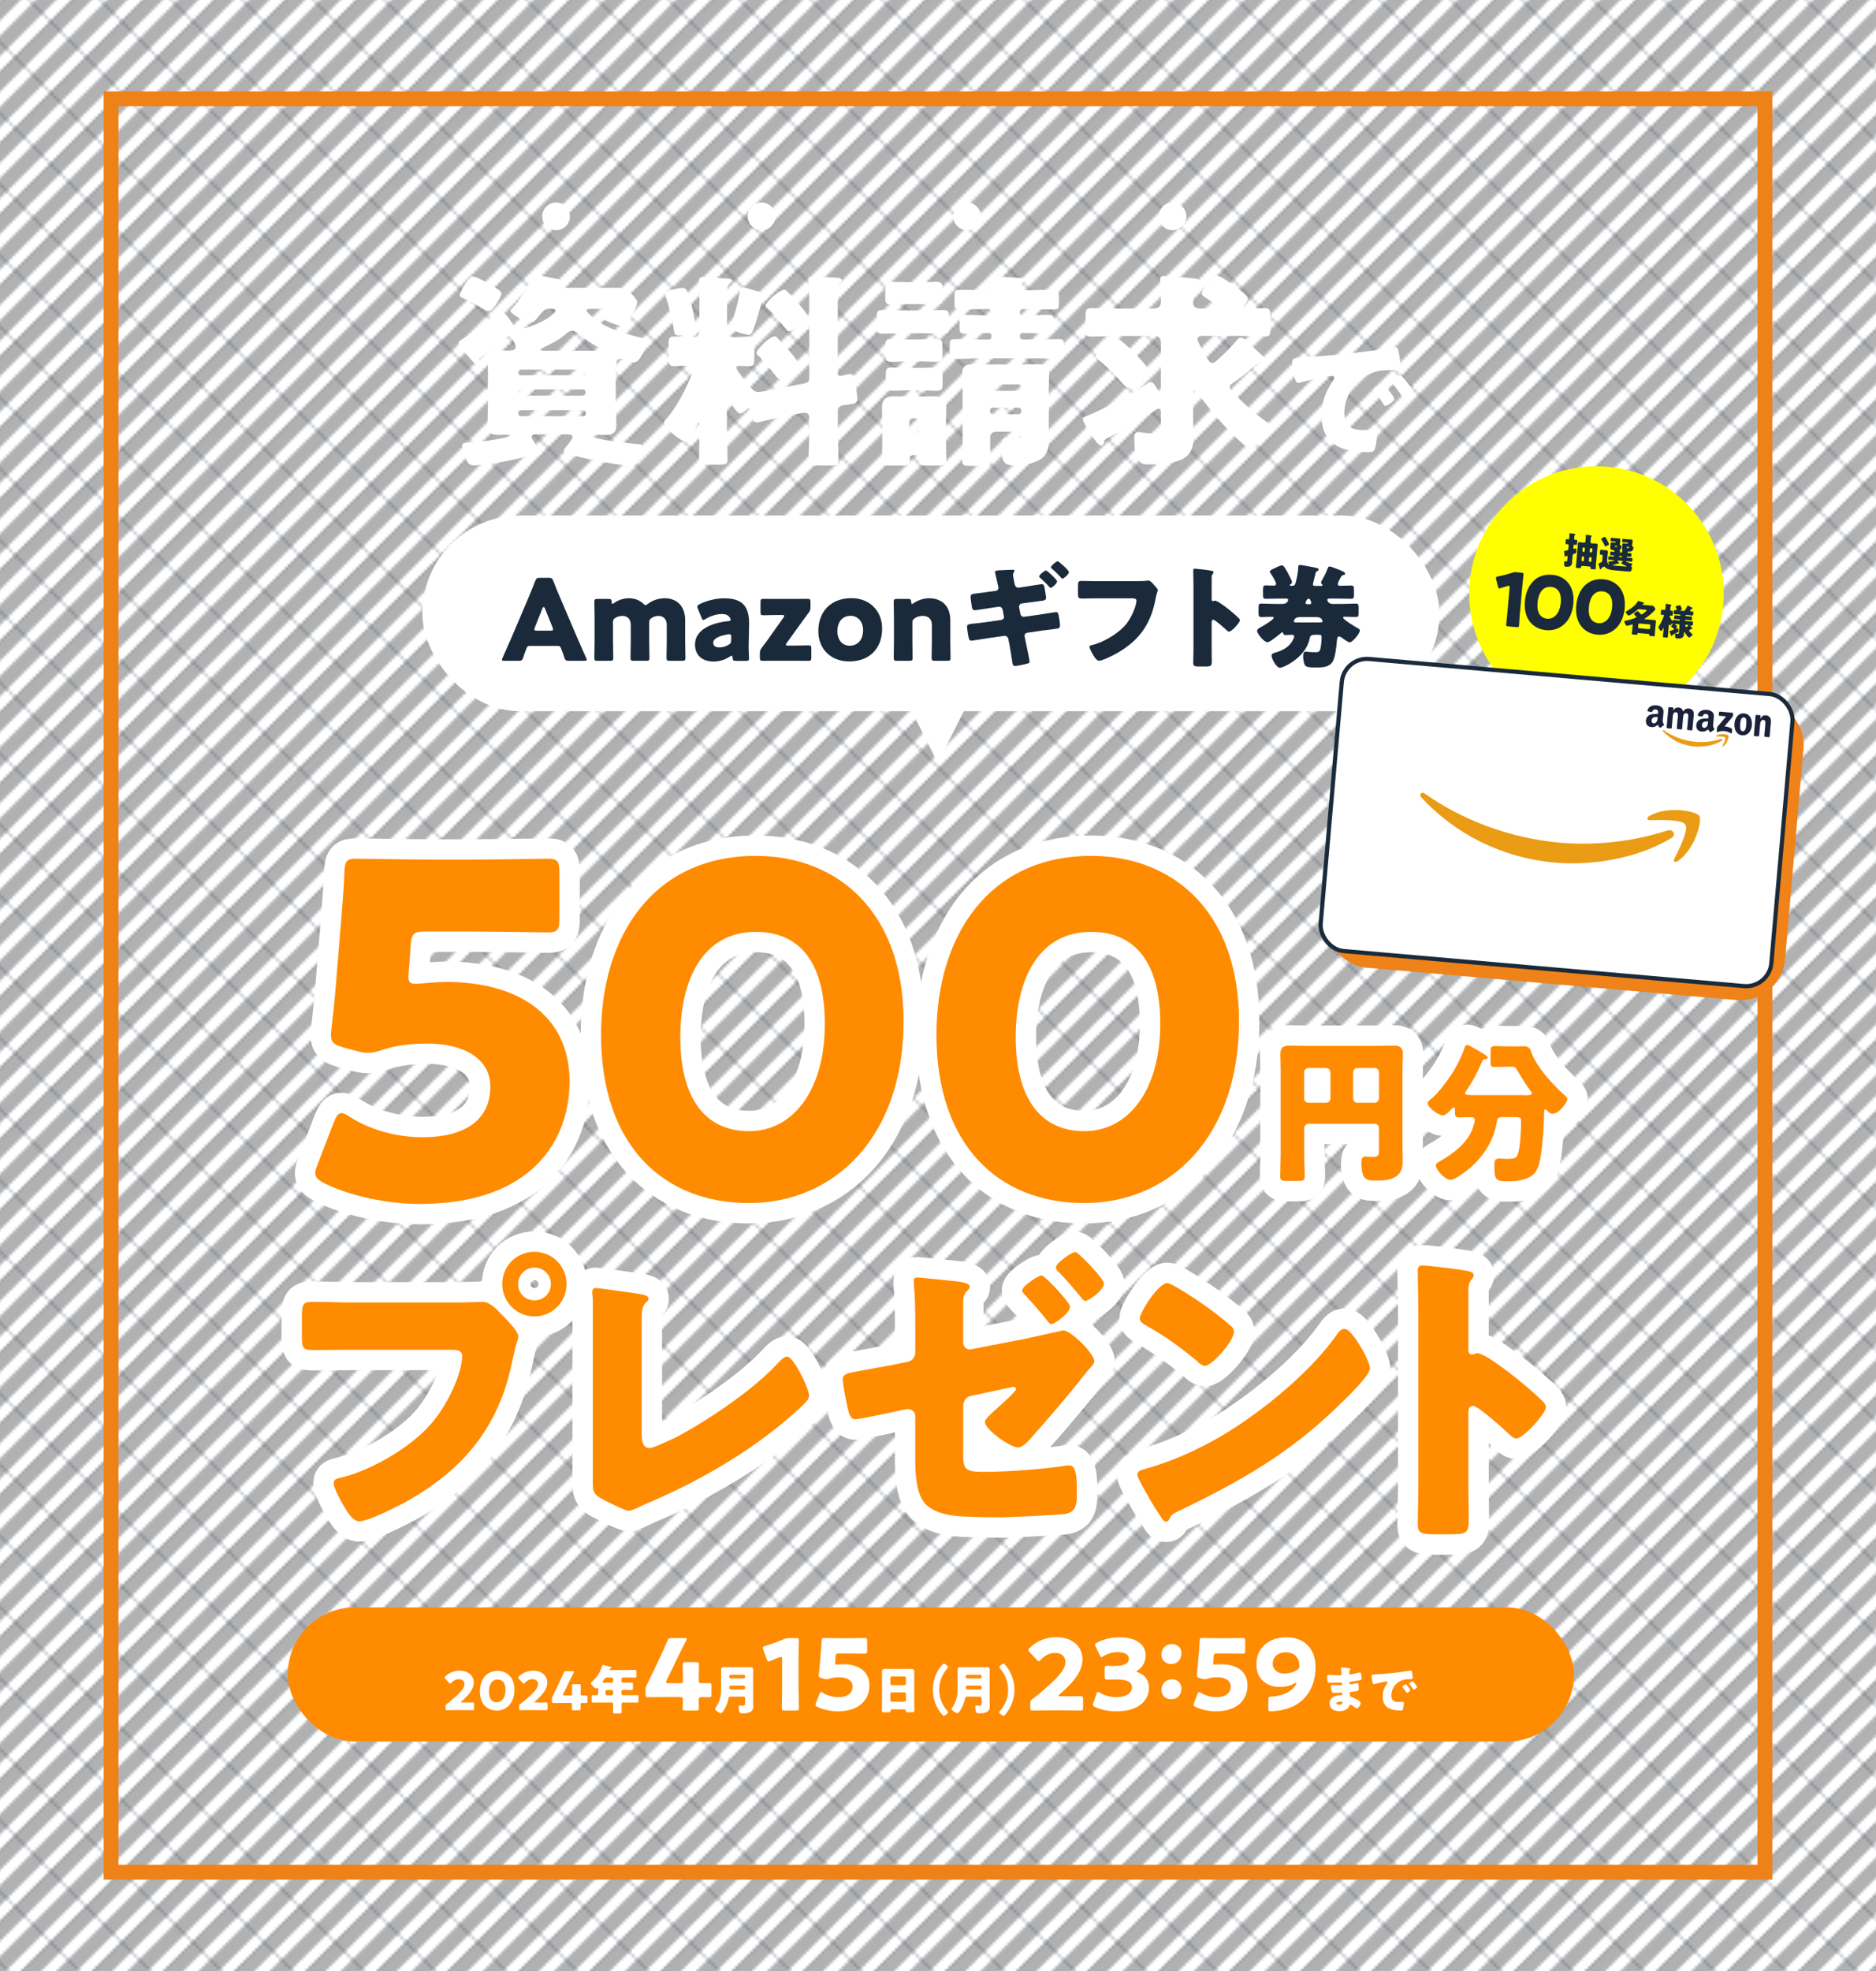 <?xml version="1.0" encoding="UTF-8"?><svg xmlns="http://www.w3.org/2000/svg" xmlns:xlink="http://www.w3.org/1999/xlink" viewBox="0 0 380 399"><defs><style>.cls-1,.cls-2,.cls-3,.cls-4,.cls-5,.cls-6,.cls-7,.cls-8,.cls-9{stroke-width:0px;}.cls-1,.cls-10,.cls-11{fill:none;}.cls-12{fill:#ecd595;stroke:#ecd595;stroke-width:2.23px;}.cls-12,.cls-10,.cls-13,.cls-14{stroke-miterlimit:10;}.cls-12,.cls-4,.cls-5{fill-rule:evenodd;}.cls-2{fill:url(#_新規パターン_3);mix-blend-mode:multiply;}.cls-3{fill:#ff0;}.cls-10{stroke:#ee8118;stroke-width:3px;}.cls-4{fill:#ea9c14;}.cls-5{fill:#1b2139;}.cls-13{stroke:#1a2a3a;stroke-width:.85px;}.cls-13,.cls-8{fill:#fff;}.cls-11{stroke:#fff;stroke-linecap:round;stroke-linejoin:round;stroke-width:8.26px;}.cls-6{fill:#ff8b00;}.cls-7{fill:#1a2a3a;}.cls-15{isolation:isolate;}.cls-14{fill:#ef8218;stroke:#ef8218;stroke-width:1.86px;}.cls-9{fill:#b1b1b1;}</style><pattern id="_新規パターン_3" x="0" y="0" width="24" height="24" patternTransform="translate(-389.3 -330.4) scale(.6)" patternUnits="userSpaceOnUse" viewBox="0 0 24 24"><rect class="cls-1" width="24" height="24"/><polygon class="cls-9" points="24 12 27 15 15 27 12 24 24 12"/><polygon class="cls-8" points="27 15 30 18 18 30 15 27 27 15"/><polygon class="cls-9" points="30 18 33 21 21 33 18 30 30 18"/><polygon class="cls-8" points="33 21 36 24 24 36 21 33 33 21"/><polygon class="cls-9" points="0 12 3 15 -9 27 -12 24 0 12"/><polygon class="cls-8" points="3 15 6 18 -6 30 -9 27 3 15"/><polygon class="cls-9" points="6 18 9 21 -3 33 -6 30 6 18"/><polygon class="cls-8" points="9 21 12 24 0 36 -3 33 9 21"/><polygon class="cls-9" points="12 0 15 3 3 15 0 12 12 0"/><polygon class="cls-8" points="15 3 18 6 6 18 3 15 15 3"/><polygon class="cls-9" points="18 6 21 9 9 21 6 18 18 6"/><polygon class="cls-8" points="21 9 24 12 12 24 9 21 21 9"/><polygon class="cls-9" points="24 -12 27 -9 15 3 12 0 24 -12"/><polygon class="cls-8" points="27 -9 30 -6 18 6 15 3 27 -9"/><polygon class="cls-9" points="30 -6 33 -3 21 9 18 6 30 -6"/><polygon class="cls-8" points="33 -3 36 0 24 12 21 9 33 -3"/><polygon class="cls-9" points="0 -12 3 -9 -9 3 -12 0 0 -12"/><polygon class="cls-8" points="3 -9 6 -6 -6 6 -9 3 3 -9"/><polygon class="cls-9" points="6 -6 9 -3 -3 9 -6 6 6 -6"/><polygon class="cls-8" points="9 -3 12 0 0 12 -3 9 9 -3"/></pattern></defs><g class="cls-15"><g id="_レイヤー_2"><g id="back"><rect class="cls-7" width="380" height="399"/><rect class="cls-2" width="380" height="399"/></g><g id="tx"><rect class="cls-10" x="10.5" y="32" width="359" height="335" transform="translate(389.5 9.5) rotate(90)"/><path class="cls-11" d="M90.22,198.77c14.92,0,25.15,6.85,25.15,20.18,0,11.82-7.6,24.77-30.31,24.77-6.38,0-13.89-1.5-19.24-4.13-1.31-.66-1.97-1.22-1.97-2.06,0-.47.19-1.03.47-1.78l3.28-8.54c.56-1.31.94-1.88,1.6-1.88.38,0,.94.28,1.78.84,4.41,2.82,9.95,4.04,14.55,4.04,9.76,0,13.79-4.32,13.79-10.23s-5.72-8.73-12.76-8.73c-3.66,0-6.66.47-8.92,1.22-1.31.47-2.25.66-3.1.66s-1.69-.19-3-.56l-2.06-.56c-1.88-.56-2.44-1.03-2.44-2.44,0-.28,0-.75.09-1.22.38-3.19.66-5.91.94-9.38l1.03-12.57c.28-3.66.56-6.66.66-9.85.09-2.25.47-2.72,2.35-2.72,1.22,0,11.54.19,16.52.19h5.91c4.97,0,15.77-.19,16.42-.19,1.97,0,2.35.56,2.35,2.72v9.48c0,2.16-.38,2.72-2.35,2.72-.66,0-11.45-.19-16.42-.19h-8.26c-2.44,0-2.91.38-3.1,2.82l-.28,4.13c-.09.75-.19,1.88-.19,2.16,0,1.13.38,1.5,1.5,1.5.84,0,3.47-.38,6.01-.38Z"/><path class="cls-11" d="M183.03,206.75c0,23.27-13.89,36.79-31.34,36.79s-29.94-11.82-29.94-34.06c0-19.99,10.6-36.22,31.34-36.22,16.52,0,29.94,11.26,29.94,33.5ZM137.8,209.94c0,12.57,5.16,19.05,13.89,19.05,9.2,0,15.39-8.63,15.39-21.68s-5.54-18.67-13.98-18.67c-10.89,0-15.3,9.95-15.3,21.3Z"/><path class="cls-11" d="M250.97,206.75c0,23.27-13.89,36.79-31.34,36.79s-29.94-11.82-29.94-34.06c0-19.99,10.6-36.22,31.34-36.22,16.52,0,29.94,11.26,29.94,33.5ZM205.74,209.94c0,12.57,5.16,19.05,13.89,19.05,9.2,0,15.39-8.63,15.39-21.68s-5.54-18.67-13.98-18.67c-10.89,0-15.3,9.95-15.3,21.3Z"/><path class="cls-11" d="M264.17,233.5c0,1.56.12,3.13.12,4.66,0,.84-.38.91-1.5.91h-1.94c-1.13,0-1.53-.06-1.53-.88,0-1.56.09-3.13.09-4.69v-16.77c0-1.13-.06-2.22-.06-3.35,0-1.31.59-1.72,1.85-1.72,1.13,0,2.25.06,3.38.06h14.36c1.09,0,2.19-.06,3.32-.06.97,0,1.91.16,1.91,1.72,0,1.13-.09,2.22-.09,3.35v15.26c0,.88.06,1.72.06,2.6,0,1.25-.03,2.38-1,3.28-1.13,1.03-2.91,1.13-4.38,1.13-1.28,0-2.03-.09-2.47-.78-.38-.59-.53-1.78-.53-2.5,0-1.13.16-1.6.72-1.6.28,0,1.03.09,1.56.09,1.25,0,1.28-.44,1.28-1.53v-4.32c0-.47-.41-.88-.88-.88h-13.39c-.47,0-.88.44-.88.94v5.07ZM269.49,217.07c0-.47-.41-.88-.88-.88h-3.57c-.47,0-.88.41-.88.88v5.29c0,.47.41.88.88.88h3.57c.47,0,.88-.38.88-.88v-5.29ZM274.09,222.36c0,.5.38.88.88.88h3.47c.47,0,.88-.41.88-.88v-5.29c0-.47-.41-.88-.88-.88h-3.47c-.5,0-.88.41-.88.88v5.29Z"/><path class="cls-11" d="M308.53,221.73c1.35,0,1.75-.03,1.75-.41,0-.16-.09-.25-.19-.38-1-1.35-1.88-2.78-2.72-4.22-.41-.66-.47-.78-1.25-.78h-.25c-1.03,0-2.06.06-3.1.06-.78,0-.84-.25-.84-1.16v-1.91c0-.97.09-1.16.94-1.16,1,0,2,.06,3,.06h1.19c.56,0,1.13-.03,1.66-.03.84,0,1.16.38,1.38,1,1.06,3.13,4.38,6.73,6.76,8.85.25.22.63.59.63.88,0,.59-1.66,2.94-3,2.94-.5,0-.84-.38-1.19-.72-.06-.06-.13-.16-.25-.16-.25,0-.28.22-.28.44,0,2.63-.28,6.66-.72,9.23-.28,1.5-.59,3.03-1.97,3.88-1.31.84-3.13,1-4.63,1-2.5,0-2.75-.28-2.75-3.22,0-1.16.22-1.38,1.06-1.38.31,0,1.13.06,1.34.06,1.78,0,2.1-.16,2.38-1.03.47-1.41.63-4.94.63-6.54,0-.88-.19-.88-1.72-.88h-1.85c-.78,0-1.22.09-1.31.72-.47,3.47-2.35,6.69-4.91,9.07-.78.75-3.5,2.91-4.5,2.91-1.09,0-2.97-1.97-2.97-2.97,0-.38.44-.59.81-.78.06-.06.13-.09.19-.13,2.44-1.35,5.22-3.53,6.32-6.16.16-.41.56-1.63.56-2.03,0-.47-.34-.63-.75-.63-.78,0-1.6.06-2.38.06-.69,0-.88-.22-.88-.91v-.41c0-.44,0-.69-.25-.69-.19,0-.28.13-.38.25-.41.44-1.22,1.35-1.85,1.35-.84,0-3.07-1.63-3.07-2.5,0-.31.34-.5.53-.69,1.63-1.22,3.78-4.19,4.85-5.97.91-1.53,1.6-3.03,2.19-4.72.06-.22.19-.38.47-.38.31,0,2.41,1.25,2.88,1.53.28.16,1.25.72,1.25,1.03,0,.28-.41.34-.63.34-.25.03-.34.06-.53.53-.97,2.25-1.88,3.97-3.25,5.97-.09.13-.16.25-.16.38,0,.38.5.38,2.38.38h9.38Z"/><path class="cls-11" d="M91.93,263.68c1.94,0,4.69-.13,5.94-.13,1.38,0,2.94,1.69,3.88,2.69l.5.5c1,1.06,2.75,2.88,2.75,3.82,0,.38-.44,1.56-.56,2.06-.25,1.06-.44,1.94-.69,3-2.69,13.26-9.88,21.9-21.52,28.4-1.88,1-7.57,3.94-9.45,3.94-1.38,0-2.5-2-3.13-3.07-.56-.94-2.06-3.63-2.06-4.69,0-.69.63-.88,1.19-1,6.07-1.38,13.89-5.88,18.08-10.45,3.88-4.19,6.76-10.89,6.76-14.26,0-1.13-1.13-1.25-2.13-1.25h-19.89c-2.69,0-5.32.06-8.01.06-2.13,0-2.44-.25-2.44-2.69v-4.07c0-2.63.31-3,2.13-3,2.82,0,5.69.13,8.51.13h20.14ZM114.76,259.92c0,3.63-2.88,6.57-6.51,6.57s-6.51-2.94-6.51-6.57,2.88-6.51,6.51-6.51,6.51,2.94,6.51,6.51ZM104.94,259.92c0,1.88,1.44,3.32,3.32,3.32s3.32-1.44,3.32-3.32-1.5-3.32-3.32-3.32-3.32,1.5-3.32,3.32Z"/><path class="cls-11" d="M129.97,290.14c0,1.5.19,3,1.63,3,.75,0,3.25-1.25,4.69-1.88,2.06-.88,14.76-8.13,21.4-15.45.5-.5,1.13-1.19,1.75-1.19,1.25,0,4.44,6.32,4.44,7.95,0,.69-.69,1.31-1.19,1.81-3.19,3.07-6.69,5.82-10.26,8.32-6.57,4.57-14.14,8.63-21.52,11.7l-1.88.88c-.44.19-1.25.56-1.69.56-.75,0-4.94-2.13-5.82-2.63-1.44-.88-1.44-1.69-1.44-3.19v-36.85c0-.5-.12-1.19-.12-1.63,0-.38.19-.81.69-.81s6.57.88,7.88,1.06c2.19.31,2.82.5,2.82,1.13,0,.25-.13.44-.31.56-1,.88-1.06,1.56-1.06,4.5v22.15Z"/><path class="cls-11" d="M195.09,294.02c0,3.38.31,3.94,4.07,3.94,4.69,0,11.64-.5,16.27-1.19.31-.06.75-.13,1.13-.13,1.38,0,1.56,2.06,1.56,4.94v1.13c0,1.44-.12,2.75-1.25,3.38-.44.25-.94.38-1.44.44-2,.19-11.14.63-12.39.63-2.75,0-5.51-.06-8.26-.19-2.44-.13-5.51-.69-7.26-2.44-1.94-2-2.13-6.07-2.13-9.38v-8.45c0-.81-.63-1.44-1.44-1.44h-.31l-1.25.25c-1.25.31-8.45,1.81-9.13,1.81-1,0-1.31-1.19-1.56-2.25-.25-1.19-1-4.82-1-5.88,0-1,1.13-1.25,2.19-1.44,2.63-.5,5.25-.94,7.88-1.44l3.07-.63c.94-.19,1.56-.94,1.56-1.94v-4.32c0-2.31,0-4.63-.12-6.94,0-1-.19-2.06-.19-3.07,0-.5.13-.81.69-.81.44,0,5.51.56,6.51.63,1.88.19,4.13.38,4.13,1.25,0,.25-.12.38-.38.69-.88.88-.94,1.5-.94,2.69v7.95c0,.75.63,1.38,1.38,1.38.12,0,.38-.06.63-.13l10.64-2.06,7.63-1.69c1.5,0,6.26,4.69,6.26,6.19,0,.63-.38.94-.81,1.38-.56.63-2.19,2.69-2.82,3.5-3,3.69-6.13,7.32-9.32,10.89-.63.69-1.56,1.75-2.57,1.75-1.31,0-6.63-3.5-6.63-5.26,0-.5,2.06-2.31,2.63-2.82.5-.44,3.69-3.25,3.69-3.75,0-.25-.19-.44-.5-.44s-1.19.25-1.56.31l-7.01,1.5c-1,.19-1.5.88-1.63,1.88v9.57ZM216.74,264.55c0,1.25-3.13,3.5-3.75,3.5-.31,0-.56-.31-.75-.56-1.5-1.88-3-3.63-4.69-5.44-.19-.19-.5-.5-.5-.81,0-.94,3.38-3.07,3.94-3.07s5.76,5.44,5.76,6.38ZM223.62,259.86c0,1.25-3.07,3.5-3.75,3.5-.38,0-.63-.38-.81-.63-1.38-1.69-3.07-3.69-4.63-5.26-.25-.25-.56-.5-.56-.88,0-.88,3.19-3.13,3.94-3.13.63,0,5.82,5.44,5.82,6.38Z"/><path class="cls-11" d="M276.05,273.37c.12.19.19.44.38.69.44.94,1.06,2.25,1.06,2.94,0,1.5-5.07,6.32-6.38,7.57-10.07,9.82-20.15,15.45-32.66,21.46-1.25.63-1.19.75-1.69,1.63-.06.19-.25.38-.5.38-.5,0-.88-.56-1.13-1-1.06-1.56-2.06-3.19-2.94-4.82-.44-.75-1.81-3.07-1.81-3.75,0-.56.69-.88,1.19-1,5.57-1.5,11.01-3.94,16.02-6.88,7.69-4.57,17.33-12.39,22.58-19.58.12-.19.25-.31.38-.5.56-.81,1.06-1.5,1.75-1.5,1.25,0,3.19,3.38,3.75,4.38ZM238.38,260.61c5.07,3,8.95,6.01,11.01,7.88.38.31.56.63.56,1.13,0,1.81-4.44,6.88-5.88,6.88-.56,0-1.19-.56-1.56-.94-3.63-3-6.38-5-10.51-7.32-.5-.31-1.13-.69-1.13-1.31,0-1.25,3.75-7.19,5.57-7.19.31,0,1.06.38,1.94.88Z"/><path class="cls-11" d="M297.44,301.09c0,2.06.06,4.13.06,6.26,0,3-.19,3.25-4.25,3.25h-2.82c-2.5,0-3.25-.31-3.25-1.94,0-2.5.12-4.94.12-7.44v-36.1c0-2.57-.12-5.82-.12-7.76,0-.81.12-1.19,1-1.19.75,0,8.13.81,9.63,1.25.38.13.69.38.69.75,0,.31-.19.56-.38.75-.31.44-.69.94-.69,2.25v12.14c0,.31.06.88.75.88.38,0,.75-.25,1.06-.25.5,0,1.31.44,2.31,1,2,1.25,4.57,3.25,5.38,3.88,1.56,1.25,4.38,3.63,5.76,5.07.25.31.44.63.44,1,0,1.25-4.57,6.32-6.01,6.32-.56,0-1.19-.63-1.56-1-1.06-1-6.19-5.63-7.19-5.63-.88,0-.94.88-.94,1.5v15.01Z"/><path class="cls-6" d="M90.22,198.77c14.92,0,25.15,6.85,25.15,20.18,0,11.82-7.6,24.77-30.31,24.77-6.38,0-13.89-1.5-19.24-4.13-1.31-.66-1.97-1.22-1.97-2.06,0-.47.19-1.03.47-1.78l3.28-8.54c.56-1.31.94-1.88,1.6-1.88.38,0,.94.28,1.78.84,4.41,2.82,9.95,4.04,14.55,4.04,9.76,0,13.79-4.32,13.79-10.23s-5.72-8.73-12.76-8.73c-3.66,0-6.66.47-8.92,1.22-1.31.47-2.25.66-3.1.66s-1.69-.19-3-.56l-2.06-.56c-1.88-.56-2.44-1.03-2.44-2.44,0-.28,0-.75.09-1.22.38-3.19.66-5.91.94-9.38l1.03-12.57c.28-3.66.56-6.66.66-9.85.09-2.25.47-2.72,2.35-2.72,1.22,0,11.54.19,16.52.19h5.91c4.97,0,15.77-.19,16.42-.19,1.97,0,2.35.56,2.35,2.72v9.48c0,2.16-.38,2.72-2.35,2.72-.66,0-11.45-.19-16.42-.19h-8.26c-2.44,0-2.91.38-3.1,2.82l-.28,4.13c-.09.75-.19,1.88-.19,2.16,0,1.13.38,1.5,1.5,1.5.84,0,3.47-.38,6.01-.38Z"/><path class="cls-6" d="M183.03,206.75c0,23.27-13.89,36.79-31.34,36.79s-29.94-11.82-29.94-34.06c0-19.99,10.6-36.22,31.34-36.22,16.52,0,29.94,11.26,29.94,33.5ZM137.8,209.94c0,12.57,5.16,19.05,13.89,19.05,9.2,0,15.39-8.63,15.39-21.68s-5.54-18.67-13.98-18.67c-10.89,0-15.3,9.95-15.3,21.3Z"/><path class="cls-6" d="M250.97,206.75c0,23.27-13.89,36.79-31.34,36.79s-29.94-11.82-29.94-34.06c0-19.99,10.6-36.22,31.34-36.22,16.52,0,29.94,11.26,29.94,33.5ZM205.74,209.94c0,12.57,5.16,19.05,13.89,19.05,9.2,0,15.39-8.63,15.39-21.68s-5.54-18.67-13.98-18.67c-10.89,0-15.3,9.95-15.3,21.3Z"/><path class="cls-6" d="M264.17,233.5c0,1.56.12,3.13.12,4.66,0,.84-.38.91-1.5.91h-1.94c-1.13,0-1.53-.06-1.53-.88,0-1.56.09-3.13.09-4.69v-16.77c0-1.13-.06-2.22-.06-3.35,0-1.31.59-1.72,1.85-1.72,1.13,0,2.25.06,3.38.06h14.36c1.09,0,2.19-.06,3.32-.06.97,0,1.91.16,1.91,1.72,0,1.13-.09,2.22-.09,3.35v15.26c0,.88.06,1.72.06,2.6,0,1.25-.03,2.38-1,3.28-1.13,1.03-2.91,1.13-4.38,1.13-1.28,0-2.03-.09-2.47-.78-.38-.59-.53-1.78-.53-2.5,0-1.13.16-1.6.72-1.6.28,0,1.03.09,1.56.09,1.25,0,1.28-.44,1.28-1.53v-4.32c0-.47-.41-.88-.88-.88h-13.39c-.47,0-.88.44-.88.94v5.07ZM269.49,217.07c0-.47-.41-.88-.88-.88h-3.57c-.47,0-.88.41-.88.88v5.29c0,.47.41.88.88.88h3.57c.47,0,.88-.38.88-.88v-5.29ZM274.09,222.36c0,.5.38.88.88.88h3.47c.47,0,.88-.41.88-.88v-5.29c0-.47-.41-.88-.88-.88h-3.47c-.5,0-.88.41-.88.88v5.29Z"/><path class="cls-6" d="M308.53,221.73c1.35,0,1.75-.03,1.75-.41,0-.16-.09-.25-.19-.38-1-1.35-1.88-2.78-2.72-4.22-.41-.66-.47-.78-1.25-.78h-.25c-1.03,0-2.06.06-3.1.06-.78,0-.84-.25-.84-1.16v-1.91c0-.97.09-1.16.94-1.16,1,0,2,.06,3,.06h1.19c.56,0,1.13-.03,1.66-.03.84,0,1.16.38,1.38,1,1.06,3.13,4.38,6.73,6.76,8.85.25.22.63.59.63.88,0,.59-1.66,2.94-3,2.94-.5,0-.84-.38-1.19-.72-.06-.06-.13-.16-.25-.16-.25,0-.28.22-.28.44,0,2.63-.28,6.66-.72,9.23-.28,1.5-.59,3.03-1.97,3.88-1.31.84-3.13,1-4.63,1-2.5,0-2.75-.28-2.75-3.22,0-1.16.22-1.38,1.06-1.38.31,0,1.13.06,1.34.06,1.78,0,2.1-.16,2.38-1.03.47-1.41.63-4.94.63-6.54,0-.88-.19-.88-1.72-.88h-1.85c-.78,0-1.22.09-1.31.72-.47,3.47-2.35,6.69-4.91,9.07-.78.75-3.5,2.91-4.5,2.91-1.09,0-2.97-1.97-2.97-2.97,0-.38.44-.59.81-.78.06-.06.13-.09.19-.13,2.44-1.35,5.22-3.53,6.32-6.16.16-.41.56-1.63.56-2.03,0-.47-.34-.63-.75-.63-.78,0-1.6.06-2.38.06-.69,0-.88-.22-.88-.91v-.41c0-.44,0-.69-.25-.69-.19,0-.28.13-.38.25-.41.44-1.22,1.35-1.85,1.35-.84,0-3.07-1.63-3.07-2.5,0-.31.34-.5.53-.69,1.63-1.22,3.78-4.19,4.85-5.97.91-1.53,1.6-3.03,2.19-4.72.06-.22.19-.38.47-.38.31,0,2.41,1.25,2.88,1.53.28.16,1.25.72,1.25,1.03,0,.28-.41.34-.63.34-.25.03-.34.06-.53.53-.97,2.25-1.88,3.97-3.25,5.97-.09.13-.16.25-.16.38,0,.38.5.38,2.38.38h9.38Z"/><path class="cls-6" d="M91.93,263.68c1.94,0,4.69-.13,5.94-.13,1.38,0,2.94,1.69,3.88,2.69l.5.5c1,1.06,2.75,2.88,2.75,3.82,0,.38-.44,1.56-.56,2.06-.25,1.06-.44,1.94-.69,3-2.69,13.26-9.88,21.9-21.52,28.4-1.88,1-7.57,3.94-9.45,3.94-1.38,0-2.5-2-3.13-3.07-.56-.94-2.06-3.63-2.06-4.69,0-.69.63-.88,1.19-1,6.07-1.38,13.89-5.88,18.08-10.45,3.88-4.19,6.76-10.89,6.76-14.26,0-1.13-1.13-1.25-2.13-1.25h-19.89c-2.69,0-5.32.06-8.01.06-2.13,0-2.44-.25-2.44-2.69v-4.07c0-2.63.31-3,2.13-3,2.82,0,5.69.13,8.51.13h20.14ZM114.76,259.92c0,3.63-2.88,6.57-6.51,6.57s-6.51-2.94-6.51-6.57,2.88-6.51,6.51-6.51,6.51,2.94,6.51,6.51ZM104.94,259.92c0,1.88,1.44,3.32,3.32,3.32s3.32-1.44,3.32-3.32-1.5-3.32-3.32-3.32-3.32,1.5-3.32,3.32Z"/><path class="cls-6" d="M129.97,290.14c0,1.5.19,3,1.63,3,.75,0,3.25-1.25,4.69-1.88,2.06-.88,14.76-8.13,21.4-15.45.5-.5,1.13-1.19,1.75-1.19,1.25,0,4.44,6.32,4.44,7.95,0,.69-.69,1.31-1.19,1.81-3.19,3.07-6.69,5.82-10.26,8.32-6.57,4.57-14.14,8.63-21.52,11.7l-1.88.88c-.44.19-1.25.56-1.69.56-.75,0-4.94-2.13-5.82-2.63-1.44-.88-1.44-1.69-1.44-3.19v-36.85c0-.5-.12-1.19-.12-1.63,0-.38.19-.81.69-.81s6.57.88,7.88,1.06c2.19.31,2.82.5,2.82,1.13,0,.25-.13.44-.31.56-1,.88-1.06,1.56-1.06,4.5v22.15Z"/><path class="cls-6" d="M195.09,294.02c0,3.38.31,3.94,4.07,3.94,4.69,0,11.64-.5,16.27-1.19.31-.06.75-.13,1.13-.13,1.38,0,1.56,2.06,1.56,4.94v1.13c0,1.44-.12,2.75-1.25,3.38-.44.25-.94.38-1.44.44-2,.19-11.14.63-12.39.63-2.75,0-5.51-.06-8.26-.19-2.44-.13-5.51-.69-7.26-2.44-1.94-2-2.13-6.07-2.13-9.38v-8.45c0-.81-.63-1.44-1.44-1.44h-.31l-1.25.25c-1.25.31-8.45,1.81-9.13,1.81-1,0-1.31-1.19-1.56-2.25-.25-1.19-1-4.82-1-5.88,0-1,1.13-1.25,2.19-1.44,2.63-.5,5.25-.94,7.88-1.44l3.07-.63c.94-.19,1.56-.94,1.56-1.94v-4.32c0-2.31,0-4.63-.12-6.94,0-1-.19-2.06-.19-3.07,0-.5.13-.81.69-.81.44,0,5.51.56,6.51.63,1.88.19,4.13.38,4.13,1.25,0,.25-.12.38-.38.69-.88.88-.94,1.5-.94,2.69v7.95c0,.75.63,1.38,1.38,1.38.12,0,.38-.06.63-.13l10.64-2.06,7.63-1.69c1.5,0,6.26,4.69,6.26,6.19,0,.63-.38.94-.81,1.38-.56.63-2.19,2.69-2.82,3.5-3,3.69-6.13,7.32-9.32,10.89-.63.69-1.56,1.75-2.57,1.75-1.31,0-6.63-3.5-6.63-5.26,0-.5,2.06-2.31,2.63-2.82.5-.44,3.69-3.25,3.69-3.75,0-.25-.19-.44-.5-.44s-1.19.25-1.56.31l-7.01,1.5c-1,.19-1.5.88-1.63,1.88v9.57ZM216.74,264.55c0,1.25-3.13,3.5-3.75,3.5-.31,0-.56-.31-.75-.56-1.5-1.88-3-3.63-4.69-5.44-.19-.19-.5-.5-.5-.81,0-.94,3.38-3.07,3.94-3.07s5.76,5.44,5.76,6.38ZM223.62,259.86c0,1.25-3.07,3.5-3.75,3.5-.38,0-.63-.38-.81-.63-1.38-1.69-3.07-3.69-4.63-5.26-.25-.25-.56-.5-.56-.88,0-.88,3.19-3.13,3.94-3.13.63,0,5.82,5.44,5.82,6.38Z"/><path class="cls-6" d="M276.05,273.37c.12.19.19.44.38.69.44.94,1.06,2.25,1.06,2.94,0,1.5-5.07,6.32-6.38,7.57-10.07,9.82-20.15,15.45-32.66,21.46-1.25.63-1.19.75-1.69,1.63-.06.19-.25.38-.5.38-.5,0-.88-.56-1.13-1-1.06-1.56-2.06-3.19-2.94-4.82-.44-.75-1.81-3.07-1.81-3.75,0-.56.69-.88,1.19-1,5.57-1.5,11.01-3.94,16.02-6.88,7.69-4.57,17.33-12.39,22.58-19.58.12-.19.25-.31.38-.5.56-.81,1.06-1.5,1.75-1.5,1.25,0,3.19,3.38,3.75,4.38ZM238.38,260.61c5.07,3,8.95,6.01,11.01,7.88.38.31.56.63.56,1.13,0,1.81-4.44,6.88-5.88,6.88-.56,0-1.19-.56-1.56-.94-3.63-3-6.38-5-10.51-7.32-.5-.31-1.13-.69-1.13-1.31,0-1.25,3.75-7.19,5.57-7.19.31,0,1.06.38,1.94.88Z"/><path class="cls-6" d="M297.44,301.09c0,2.06.06,4.13.06,6.26,0,3-.19,3.25-4.25,3.25h-2.82c-2.5,0-3.25-.31-3.25-1.94,0-2.5.12-4.94.12-7.44v-36.1c0-2.57-.12-5.82-.12-7.76,0-.81.12-1.19,1-1.19.75,0,8.13.81,9.63,1.25.38.13.69.38.69.75,0,.31-.19.56-.38.75-.31.44-.69.94-.69,2.25v12.14c0,.31.06.88.75.88.38,0,.75-.25,1.06-.25.5,0,1.31.44,2.31,1,2,1.25,4.57,3.25,5.38,3.88,1.56,1.25,4.38,3.63,5.76,5.07.25.31.44.63.44,1,0,1.25-4.57,6.32-6.01,6.32-.56,0-1.19-.63-1.56-1-1.06-1-6.19-5.63-7.19-5.63-.88,0-.94.88-.94,1.5v15.01Z"/><circle class="cls-3" cx="323.38" cy="120.17" r="25.78"/><path class="cls-7" d="M317.73,110.4c.01-.12-.08-.23-.18-.24-.09,0-.19,0-.28,0-.17-.02-.18-.11-.16-.32l.04-.42c.02-.21.04-.29.21-.28.08,0,.22.03.28.03.15.01.21-.12.22-.25l.03-.36c.02-.21.02-.47.02-.5,0-.11.08-.11.18-.11.15.01.6.08.78.11.1,0,.23.04.22.16,0,.07-.05.09-.1.12-.07.05-.08.14-.1.32l-.03.35c-.01.13.03.26.18.27.07,0,.21.01.29.02.17.02.18.09.16.31l-.04.42c-.02.21-.04.3-.21.28-.09,0-.19-.03-.28-.04-.11,0-.22.06-.23.18l-.04.46c0,.08,0,.2.1.21.04,0,.25-.06.3-.09.04-.01.07-.02.12-.02.16.01.12.57.1.7-.02.25-.05.28-.5.42-.16.05-.24.1-.26.28l-.08.96c-.02.19-.02.38-.04.57-.06.7-.58.84-1.19.79-.3-.03-.48-.05-.41-.9.01-.13.07-.23.22-.22.06,0,.13.02.19.02.18.02.21-.03.22-.24l.06-.63c0-.07.02-.23-.14-.25-.1,0-.2.02-.24.11-.03.04-.08.08-.13.08-.08,0-.09-.1-.13-.46-.01-.11-.03-.23-.04-.38,0-.07-.03-.18-.02-.24,0-.1.06-.12.56-.19.15-.02.25-.05.29-.26l.07-.8ZM320.47,114.57c-.11,0-.22.08-.23.2v.08c-.02.14-.08.18-.22.17l-.48-.04c-.3-.03-.35-.05-.34-.22.02-.28.06-.55.09-.84l.28-3.2c.02-.23.02-.46.05-.69.02-.25.18-.29.39-.27.22.02.43.05.65.07l.26.02c.1,0,.21-.09.22-.19l.06-.67c.03-.35.03-.57.03-.64,0-.09.07-.1.14-.09.05,0,.15.01.5.07.33.06.55.09.54.19,0,.05-.04.08-.08.11-.07.06-.08.16-.09.25-.03.22-.05.44-.06.66l-.02.2c0,.1.09.23.2.24l.27.02c.22.02.43.02.65.04s.37.07.35.33c-.02.23-.05.46-.08.69l-.28,3.2c-.02.28-.03.56-.05.84-.02.17-.11.18-.25.17l-.55-.05c-.15-.01-.25-.02-.24-.21v-.1c.02-.13-.06-.2-.18-.22l-1.54-.14ZM320.62,113.62c.1,0,.19-.07.2-.16l.05-.61c0-.1-.07-.19-.16-.2h-.11c-.1-.02-.19.06-.2.15l-.05.61c0,.1.06.18.16.2h.11ZM321.03,111.04c0-.11-.06-.19-.16-.2h-.11c-.1-.02-.19.06-.2.15l-.04.51c0,.1.06.19.16.2h.11c.1.02.19-.06.2-.15l.04-.51ZM322.11,113.75c.12,0,.22-.08.23-.19l.05-.55c0-.11-.08-.22-.19-.23h-.08c-.11-.02-.22.07-.23.18l-.05.55c0,.11.08.22.19.23h.08ZM322.28,111.84c.12,0,.22-.08.23-.19l.04-.45c.01-.11-.08-.22-.19-.23h-.08c-.11-.02-.22.07-.23.18l-.04.45c0,.11.08.22.19.23h.08Z"/><path class="cls-7" d="M324.29,115.21s-.05.09-.11.09c-.09,0-.12-.12-.22-.48-.03-.1-.06-.22-.11-.37-.02-.08-.06-.21-.06-.28,0-.1.07-.15.15-.18.05-.01.1-.04.15-.05.3-.14.43-.17.46-.47l.08-.94c.01-.13-.07-.23-.2-.24-.04,0-.13,0-.2,0-.17-.02-.18-.11-.16-.31l.03-.4c.02-.2.04-.31.2-.29.11,0,.29.05.43.06h.1c.17.02.33.02.5.04.24.02.4.12.37.39-.02.21-.05.43-.07.66l-.08.88c-.06.64.28.92.38.92.01,0,.03,0,.03-.03s-.02-.05-.04-.08c-.04-.07-.16-.29-.15-.37,0-.07.1-.07.15-.08.14-.01,1.05-.14,1.06-.24,0-.04-.06-.05-.09-.05l-.23-.02c-.25-.02-.5-.03-.74-.05-.14-.01-.15-.1-.14-.25l.02-.26c.01-.16.04-.24.18-.23.25.02.49.06.74.08h.11c.05.01.09-.02.1-.07v-.06c.01-.07-.05-.09-.1-.09-.18-.02-.36-.02-.54-.03-.14-.01-.15-.1-.14-.26l.02-.19c.02-.25.04-.32.2-.31.17.02.35.05.52.06.07,0,.1-.01.11-.08.02-.22-.03-.23-.18-.25-.37-.05-.69-.11-.65-.56,0-.02.04-.27.04-.32v-.15c.03-.16.02-.26.03-.35.02-.22.15-.24.28-.22.15.01.3.03.45.05h.17c.05.02.1-.01.11-.07v-.03c0-.05-.03-.1-.09-.11h-.11c-.21-.03-.42-.03-.63-.05-.19-.02-.2-.06-.18-.25l.02-.24c.02-.18.03-.22.21-.2.22.02.43.04.64.06l.38.03c.17.01.32.02.48.03.19.02.26.1.24.31-.01.12-.04.25-.05.43l-.02.18c-.04.45,0,.45.16.5.11.04.17.09.16.22-.01.16-.16.58-.4.74-.02.01-.04.03-.04.05,0,.04.04.05.07.06.06,0,.12.04.11.11,0,.05-.04.06-.07.09-.02.01-.03.03-.04.06,0,.03.02.05.05.06l.31.03c.1,0,.12-.04.13-.12,0-.03,0-.06,0-.09,0-.02,0-.05,0-.07,0-.02.01-.04.02-.06,0-.02.02-.04.02-.07,0-.04-.02-.09-.04-.13-.03-.07-.04-.19-.03-.27,0-.03.03-.25.03-.28l.02-.19c.01-.16.02-.26.02-.35.02-.22.14-.24.28-.22.15.01.3.03.45.05l.28.02c.05,0,.09-.03.1-.08v-.03c0-.05-.03-.1-.08-.11l-.25-.02c-.21-.02-.42-.02-.63-.04-.19-.02-.2-.06-.18-.24l.02-.25c.02-.18.03-.22.21-.2.21.02.42.04.64.06l.51.04c.16.01.32.02.47.03.19.02.26.1.25.31-.01.12-.03.25-.04.43l-.02.18c-.01.13,0,.25-.02.37,0,.1.02.14.11.17.09.03.18.08.17.2-.01.14-.17.7-.51.76-.13.03-.3.03-.55,0-.04,0-.06.02-.07.05,0,.02,0,.03,0,.05,0,.04-.04.06-.07.08-.03.02-.05.04-.05.07,0,.04.04.05.07.05.2.02.39.02.59.04.16.01.17.1.15.31l-.02.21c-.02.17-.03.25-.19.24-.2-.02-.39-.05-.58-.07-.05,0-.13,0-.13.07v.05c0,.05.03.1.08.11l.17.02c.24.02.49.03.74.05.15.01.16.08.14.25l-.02.27c-.01.16-.04.23-.18.22-.25-.02-.49-.06-.74-.08l-.27-.02s-.09,0-.09.04c-.01.13.95.39,1.1.42.13.03.16.03.16.12-.01.13-.12.3-.19.4-.02.02-.04.06-.04.08,0,.04.03.06.07.08.12.04.12.15.11.25-.02.19-.09.48-.23.61-.06.06-.17.1-.27.1-.2,0-.78-.05-1.02-.07l-1.78-.16c-.62-.05-1.39-.14-1.82-.39-.15-.09-.21-.15-.33-.27-.05-.05-.11-.1-.19-.11-.1,0-.25.1-.4.21-.04.03-.07.05-.11.08-.1.07-.1.08-.16.2ZM325.63,109.51c.06.1.31.6.3.68-.01.13-.65.43-.76.42-.08,0-.1-.1-.13-.16-.17-.39-.36-.78-.61-1.13-.03-.05-.09-.13-.09-.18.01-.14.57-.47.73-.46.13.01.49.69.56.83ZM327.78,113.47s-.13,0-.13.06c0,.05.09.15.15.22.1.11.19.22.19.28,0,.06-.05.08-.11.07-.02,0-.04-.01-.06-.01-.01,0-.05-.02-.07-.02-.02,0-.05.01-.07.02-.28.1-.59.18-.88.25-.03.01-.14.03-.14.07,0,.05.17.07.61.11l1.42.12c.1,0,.53.04.66.05.03,0,.11,0,.12-.05,0-.04-.09-.08-.12-.09-.23-.09-.65-.29-.87-.45-.04-.03-.08-.06-.07-.11,0-.09.18-.24.25-.3.02-.02.08-.07.08-.1,0-.03-.03-.04-.06-.04l-.9-.08ZM327.23,110.48c-.06,0-.09.04-.1.1-.01.13.05.13.16.14h.07c.09.01.16-.02.17-.12,0-.06-.03-.09-.08-.1l-.22-.02ZM328.43,112.81c.05,0,.1-.04.11-.09v-.04c0-.05-.03-.1-.09-.11l-.38-.03c-.05,0-.09.04-.1.09v.04c0,.05.03.09.08.11l.38.03ZM329.59,110.69c-.05,0-.09.04-.1.1-.01.13.05.13.16.14l.17.02c.05,0,.16.01.17-.14,0-.07-.05-.09-.11-.09l-.3-.03Z"/><path class="cls-7" d="M307.88,123.99c-.07.79-.18,2.52-.18,2.63-.03.31-.12.37-.47.34l-1.74-.15c-.34-.03-.43-.1-.4-.41,0-.1.21-1.82.27-2.62l.42-4.8c.02-.27-.01-.38-.15-.39-.06,0-.12,0-.25.04-.52.14-.99.28-1.41.42-.12.05-.22.07-.29.07-.13-.01-.19-.12-.24-.35l-.39-1.53c-.03-.12-.04-.22-.03-.29.01-.13.11-.19.37-.24.92-.19,1.99-.46,2.92-.77.33-.11.56-.13.9-.1l.99.09c.34.03.43.1.4.41,0,.1-.2,1.82-.27,2.62l-.44,5.05Z"/><path class="cls-7" d="M318.71,122.13c-.33,3.72-2.73,5.68-5.52,5.44-2.7-.24-4.62-2.31-4.31-5.86.28-3.19,2.2-5.64,5.51-5.35,2.64.23,4.62,2.22,4.31,5.77ZM311.44,122c-.18,2.01.56,3.11,1.95,3.24,1.47.13,2.58-1.16,2.76-3.25.18-2.01-.62-3.06-1.97-3.18-1.74-.15-2.58,1.37-2.74,3.19Z"/><path class="cls-7" d="M329.11,123.04c-.33,3.72-2.73,5.68-5.52,5.44-2.7-.24-4.62-2.31-4.31-5.86.28-3.19,2.2-5.64,5.51-5.35,2.64.23,4.62,2.22,4.31,5.77ZM321.84,122.91c-.18,2.01.56,3.11,1.95,3.24,1.47.13,2.58-1.16,2.76-3.25.18-2.01-.62-3.06-1.97-3.18-1.74-.15-2.58,1.37-2.74,3.19Z"/><path class="cls-7" d="M330.72,126.63c.01-.13.01-.21-.1-.22-.04,0-.07,0-.1.02-.18.06-.84.27-.99.25-.25-.02-.52-.72-.5-.88.01-.13.14-.15.26-.16.38-.03,1.33-.32,1.78-.49.26-.1.38-.16.39-.23,0-.08-.1-.18-.25-.34-.03-.03-.07-.07-.11-.12-.03-.05-.12-.13-.12-.19.01-.16.61-.55.77-.54.07,0,.12.08.17.13.14.14.28.28.42.42.03.04.1.11.15.11.14.01,1.06-.71,1.07-.85,0-.07-.11-.09-.3-.11l-1.18-.1c-.17-.02-.26,0-.39.11-.25.23-1.51,1.2-1.79,1.17-.19-.02-.6-.52-.59-.72,0-.09.13-.15.31-.25.66-.37,1.71-1.12,2.06-1.79.06-.12.1-.2.22-.19.08,0,.79.25.94.29.07.02.21.07.21.16,0,.05-.07.07-.12.07-.05.01-.11.01-.15.06-.02.03-.08.1-.08.13,0,.05.04.06.17.08l.86.08c.28.02.57.04.85.07.25.02.35.08.51.29.07.09.23.31.22.43-.01.13-.36.45-.46.56-.35.35-.73.67-1.13.96-.13.09-.44.32-.56.38-.03.02-.07.05-.08.08,0,.04.07.05.09.05l1,.09c.25.02.5.04.75.06.29.03.55.07.52.3,0,.11-.04.25-.06.46l-.16,1.81c-.02.23-.02.53-.03.61-.01.13-.11.13-.28.12l-.45-.04c-.33-.03-.39-.05-.38-.19,0-.03.01-.06.01-.08,0-.1-.06-.15-.15-.16l-2.08-.18c-.09,0-.16.02-.17.12,0,.02,0,.07,0,.11-.01.14-.09.14-.42.11l-.38-.03c-.28-.02-.37-.05-.36-.18,0-.05.06-.41.08-.61l.09-1.03ZM334.01,127.36c.11,0,.22-.08.23-.19l.05-.54c.01-.12-.08-.22-.19-.23l-2.01-.18c-.11,0-.22.07-.23.19l-.05.54c0,.11.06.21.19.23l2.01.18Z"/><path class="cls-7" d="M341.87,122.56s.06.02.08.04c.22.12.45.24.67.34.16.07.24.11.23.19,0,.09-.08.09-.15.11-.07.02-.12.04-.16.1,0,.01-.03.04-.04.06-.07.08-.18.22-.18.26,0,.07.05.1.11.11.13.01.27,0,.41.02.17.01.17.09.16.26l-.03.31c-.02.19-.04.27-.2.25-.26-.02-.52-.06-.77-.08l-.48-.04c-.05,0-.1.04-.11.09v.04c0,.05.03.1.09.11l.35.03c.23.02.47.03.7.05.18.02.19.09.17.29l-.02.24c-.01.16-.04.25-.2.24-.24-.02-.47-.06-.71-.08l-.35-.03c-.05,0-.1.04-.11.09v.04c0,.06.03.1.08.11l.59.05c.25.02.51.03.77.05.16.01.17.1.16.28l-.03.29c-.02.2-.04.27-.21.25-.06,0-.11-.02-.17-.02-.04,0-.11,0-.11.07,0,.05.25.34.3.4.03.04.12.14.11.2,0,.04-.05.08-.1.07h-.05s-.04-.01-.05-.02c-.05,0-.08,0-.12.03-.02.01-.05.03-.08.05-.13.09-.29.19-.29.25,0,.05.04.09.07.13.17.18.29.31.47.48.11.1.17.15.16.22-.02.19-.56.57-.74.55-.17-.01-.71-.82-.82-.99-.02-.03-.05-.07-.08-.08-.07,0-.08.06-.08.11,0,.1-.01.21-.02.32-.02.23-.07.48-.25.63-.29.25-.8.24-1.15.21-.12-.01-.29-.03-.33-.15-.05-.16-.07-.45-.06-.62.01-.12.06-.23.21-.22.09,0,.24.06.4.07.11,0,.14-.03.15-.2l.13-1.53c0-.11-.07-.22-.19-.23l-.61-.05s-.08,0-.09.05c0,.02.03.05.06.07.04.03.35.29.35.37s-.18.3-.23.37c-.02.02-.04.04-.04.06s.01.04.03.04.05-.01.09-.03c.05-.03.2-.1.23-.09.12.01.2.44.19.64-.01.13-.07.16-.2.23-.19.1-.64.34-.96.49-.05.03-.07.05-.09.14-.02.05-.05.12-.12.11-.04,0-.07-.05-.12-.13-.09-.15-.24-.56-.27-.65-.02-.05-.04-.11-.04-.17,0-.06.04-.06.08-.08.16-.04.49-.15.64-.21.12-.04.19-.07.2-.13,0-.05-.02-.06-.07-.11-.09-.08-.27-.25-.46-.37-.04-.03-.05-.04-.05-.07,0-.09.21-.38.27-.47,0,0,.02-.04.02-.05,0-.05-.05-.02-.06-.12,0-.02-.01-.05-.03-.06-.02,0-.04.03-.04.05-.03.04-.17.26-.22.33-.03.05-.08.11-.14.1-.08,0-.13-.12-.17-.2-.02-.03-.03-.05-.05-.05-.04,0-.05.04-.06.11l-.12,1.39c-.03.34-.05.69-.08,1.04-.02.17-.09.18-.31.16l-.43-.04c-.23-.02-.29-.04-.27-.22.03-.34.07-.69.1-1.03l.05-.54c0-.06,0-.09-.03-.09-.05,0-.1.1-.12.15-.06.12-.21.45-.35.44-.17-.01-.57-.56-.55-.8,0-.07.04-.12.13-.24.3-.45.58-1.03.78-1.53.04-.09.2-.5.2-.58,0-.06-.05-.11-.11-.12-.13-.01-.26,0-.38-.02-.16-.01-.17-.09-.15-.29l.04-.44c.02-.21.04-.29.2-.28.15.01.3.04.45.05.14.01.23-.08.25-.21l.04-.45c.01-.15.03-.3.02-.44v-.06c.01-.09.07-.1.14-.09.05,0,.13.02.17.03.12.03.23.04.33.06.34.05.53.08.52.19,0,.04-.04.07-.09.11-.06.05-.08.15-.1.33l-.04.43c-.01.13.08.23.19.24.03,0,.14,0,.2.01.16.01.17.08.15.3l-.04.45c-.02.2-.04.28-.19.26-.1,0-.21-.03-.31-.04-.06,0-.12.04-.12.11,0,.07.01.14.04.21.11.21.3.53.46.74.01,0,.02.02.04.03.03,0,.03-.03.04-.06.02-.13.09-.14.2-.13.25.02.5.06.76.08l.42.04c.06,0,.1-.03.11-.09v-.04c0-.05-.03-.1-.08-.11l-.21-.02c-.23-.02-.47-.03-.71-.05-.17-.02-.18-.1-.16-.3l.02-.2c.02-.2.05-.28.22-.26.23.02.46.06.7.08l.21.02c.06,0,.1-.04.11-.09v-.04c0-.05-.03-.1-.09-.11l-.32-.03c-.25-.02-.51-.03-.77-.05-.17-.02-.18-.09-.16-.29l.02-.28c.02-.2.05-.27.23-.25.06,0,.11.02.17.02.08,0,.17-.02.18-.11,0-.07-.08-.25-.12-.32-.01-.04-.1-.26-.1-.28.02-.17.79-.3.86-.3.08,0,.13.07.26.4l.03.08c.04.12.12.32.11.36,0,.09-.19.14-.25.15-.03.01-.09.02-.09.06,0,.03.03.05.09.05l.49.04c.28.02.41-.03.82-.91.06-.13.07-.15.15-.15ZM341.5,126.49c-.06,0-.14,0-.15.08,0,.04.14.35.24.36.04,0,.08-.02.13-.06.06-.04.2-.17.21-.19.02-.02.06-.05.06-.08,0-.06-.04-.08-.12-.09l-.37-.03Z"/><rect class="cls-6" x="58.29" y="325.39" width="260.53" height="27.16" rx="13.58" ry="13.58"/><path class="cls-8" d="M93.95,344.66c.56,0,1.71-.02,1.79-.02.23,0,.27.06.27.31v.94c0,.25-.04.31-.27.31-.07,0-1.23-.02-1.79-.02h-1.53c-.57,0-1.82.02-1.9.02-.23,0-.27-.06-.27-.31v-.46c0-.28.03-.35.27-.5.21-.15.39-.28.59-.45,2.05-1.74,2.97-2.67,2.97-3.55,0-.59-.39-1-1.16-1-.61,0-1.17.34-1.52.75-.1.11-.15.16-.21.16s-.12-.05-.21-.15l-.79-.85c-.09-.1-.13-.16-.13-.24,0-.06.04-.13.14-.22.69-.7,1.74-1.17,2.87-1.17,1.84,0,2.89,1.05,2.89,2.42s-1.1,2.61-2.5,3.81c-.09.07-.12.12-.12.15s.06.05.19.05h.42Z"/><path class="cls-8" d="M104.21,342.07c0,2.66-1.59,4.2-3.58,4.2s-3.42-1.35-3.42-3.89c0-2.28,1.21-4.13,3.58-4.13,1.89,0,3.42,1.29,3.42,3.82ZM99.04,342.43c0,1.44.59,2.17,1.59,2.17,1.05,0,1.76-.99,1.76-2.47s-.63-2.13-1.6-2.13c-1.24,0-1.75,1.14-1.75,2.43Z"/><path class="cls-8" d="M108.85,344.66c.56,0,1.71-.02,1.79-.02.23,0,.27.06.27.31v.94c0,.25-.04.31-.27.31-.07,0-1.23-.02-1.79-.02h-1.53c-.57,0-1.82.02-1.9.02-.23,0-.27-.06-.27-.31v-.46c0-.28.03-.35.27-.5.21-.15.39-.28.59-.45,2.05-1.74,2.97-2.67,2.97-3.55,0-.59-.39-1-1.16-1-.61,0-1.17.34-1.52.75-.1.11-.15.16-.21.16s-.12-.05-.21-.15l-.79-.85c-.09-.1-.13-.16-.13-.24,0-.06.04-.13.14-.22.69-.7,1.74-1.17,2.87-1.17,1.84,0,2.89,1.05,2.89,2.42s-1.1,2.61-2.5,3.81c-.09.07-.12.12-.12.15s.06.05.19.05h.42Z"/><path class="cls-8" d="M117.59,345.06c0,.36.02.77.02.91,0,.2-.07.24-.31.24h-1.15c-.24,0-.31-.03-.31-.24,0-.14.02-.55.02-.91,0-.27-.05-.32-.32-.32h-1.61c-.72,0-1.8.02-1.87.02-.23,0-.27-.06-.27-.31v-.44c0-.25.03-.4.15-.62.24-.47.47-.96.7-1.42l.78-1.65c.21-.46.48-1.03.76-1.7.12-.26.17-.3.45-.3h1.41c.16,0,.24.02.24.1,0,.04-.02.11-.06.19-.42.79-.69,1.33-.94,1.86l-1.19,2.47c-.04.09-.05.14-.05.18,0,.09.06.11.24.11h1.37c.19,0,.23-.03.23-.22v-.25c0-.52-.02-1.48-.02-1.55,0-.22.06-.27.31-.27h1.15c.25,0,.31.04.31.27,0,.07-.02,1.03-.02,1.55v.15c0,.27.05.32.32.32.36,0,.66-.01.8-.01.21,0,.26.05.26.3v.93c0,.25-.04.3-.26.3-.14,0-.44-.01-.8-.01-.27,0-.32.05-.32.32Z"/><path class="cls-8" d="M126.2,339.6c-.18,0-.31.13-.31.3v.4c0,.22.13.34.34.34h.23c.48,0,.96-.03,1.45-.03.29,0,.31.12.31.5v.5c0,.4-.02.51-.31.51-.48,0-.96-.03-1.45-.03h-.21c-.21,0-.35.11-.35.33v.46c0,.16.14.3.3.3h1.37c.48,0,.96-.03,1.45-.03.29,0,.31.12.31.46v.6c0,.35-.02.46-.31.46-.48,0-.96-.02-1.45-.02h-1.34c-.27,0-.33.16-.33.4,0,.5.03,1.01.03,1.51,0,.28-.12.31-.5.31h-.78c-.34,0-.48-.03-.48-.3,0-.5.04-1.01.04-1.51v-.09c0-.2-.14-.32-.33-.32h-2.29c-.48,0-.96.02-1.44.02-.29,0-.31-.11-.31-.46v-.48c0-.51.02-.58.33-.58.15,0,.37.02.71.02.24,0,.29-.17.29-.36v-.88c0-.14-.01-.24-.13-.24-.05,0-.07.01-.12.04-.04.04-.11.08-.16.08-.29,0-1.07-.8-1.07-1.08,0-.09.11-.17.21-.26.96-.85,1.67-1.93,2.04-3.16.05-.18.08-.26.18-.26.18,0,1.24.3,1.49.36.12.03.26.06.26.17,0,.09-.1.13-.16.15-.03.01-.23.06-.23.21,0,.11.12.13.19.13h3.58c.46,0,.92-.02,1.38-.02.28,0,.3.13.3.47v.61c0,.35-.02.48-.3.48-.46,0-.92-.03-1.38-.03h-1.04ZM122.96,339.6c-.34,0-.42.11-.6.4-.06.1-.15.21-.26.36-.03.04-.06.09-.06.14,0,.14.19.14.5.14h1.35c.16,0,.3-.14.3-.3v-.44c0-.17-.13-.3-.3-.3h-.93ZM122.95,342.1c-.17,0-.3.14-.3.3v.49c0,.16.13.3.3.3h.94c.16,0,.3-.14.3-.3v-.49c0-.16-.15-.3-.32-.3h-.92Z"/><path class="cls-8" d="M141.53,344.14c0,.68.04,1.43.04,1.69,0,.38-.14.44-.58.44h-2.13c-.44,0-.58-.06-.58-.44,0-.26.04-1.01.04-1.69,0-.5-.1-.6-.6-.6h-2.98c-1.33,0-3.34.04-3.48.04-.42,0-.5-.12-.5-.58v-.82c0-.46.06-.74.28-1.15.44-.88.88-1.79,1.29-2.65l1.45-3.06c.4-.86.9-1.91,1.41-3.16.22-.48.32-.56.84-.56h2.63c.3,0,.44.04.44.18,0,.08-.04.2-.12.36-.78,1.47-1.27,2.47-1.75,3.46l-2.21,4.6c-.08.16-.1.26-.1.34,0,.16.12.2.44.2h2.55c.36,0,.42-.06.42-.42v-.46c0-.97-.04-2.75-.04-2.89,0-.42.12-.5.58-.5h2.13c.46,0,.58.08.58.5,0,.14-.04,1.91-.04,2.89v.28c0,.5.1.6.6.6.68,0,1.23-.02,1.49-.02.4,0,.48.1.48.56v1.73c0,.46-.08.56-.48.56-.26,0-.82-.02-1.49-.02-.5,0-.6.1-.6.6Z"/><path class="cls-8" d="M146.08,339.24c0-.39-.02-.77-.02-1.16,0-.45.19-.59.62-.59.38,0,.75.02,1.12.02h3.04c.36,0,.74-.02,1.1-.02s.63.08.63.59c0,.39-.02.78-.02,1.17v5.21c0,.28.03.55.03.82,0,.57-.08.99-.61,1.27-.44.24-.92.3-1.49.3s-.67-.15-.75-.49c-.05-.22-.1-.57-.1-.8,0-.17.05-.31.26-.31.13,0,.35.04.54.04.47,0,.49-.19.49-.41v-1.12c0-.16-.14-.3-.3-.3h-2.59c-.29,0-.41.09-.46.37-.1.56-.32,1.16-.57,1.68-.14.3-.63,1.31-.99,1.31-.28,0-1.17-.57-1.17-.91,0-.1.09-.19.15-.27.43-.55.76-1.37.91-2.06s.16-1.35.16-2.02v-2.32ZM147.72,339.47c0,.16.14.3.3.3h2.61c.16,0,.3-.14.3-.3v-.14c0-.17-.14-.3-.3-.3h-2.61c-.16,0-.3.13-.3.3v.14ZM150.63,342.01c.16,0,.3-.14.3-.3v-.19c0-.16-.14-.3-.3-.3h-2.57c-.24,0-.34.13-.34.36v.06c0,.24.12.36.36.36h2.55Z"/><path class="cls-8" d="M161.77,342.29c0,1.05.06,3.34.06,3.48,0,.42-.12.5-.58.5h-2.31c-.46,0-.58-.08-.58-.5,0-.14.06-2.43.06-3.48v-6.37c0-.36-.06-.5-.24-.5-.08,0-.16.02-.32.08-.68.24-1.27.48-1.81.72-.16.08-.28.12-.38.12-.18,0-.26-.14-.36-.44l-.7-1.97c-.06-.16-.08-.28-.08-.38,0-.18.12-.26.46-.36,1.19-.36,2.57-.84,3.76-1.35.42-.18.72-.24,1.17-.24h1.31c.46,0,.58.08.58.5,0,.14-.06,2.43-.06,3.48v6.71Z"/><path class="cls-8" d="M170.78,336.9c3.16,0,5.33,1.45,5.33,4.28,0,2.51-1.61,5.25-6.43,5.25-1.35,0-2.94-.32-4.08-.88-.28-.14-.42-.26-.42-.44,0-.1.04-.22.1-.38l.7-1.81c.12-.28.2-.4.34-.4.08,0,.2.06.38.18.94.6,2.11.86,3.08.86,2.07,0,2.92-.92,2.92-2.17s-1.21-1.85-2.71-1.85c-.78,0-1.41.1-1.89.26-.28.1-.48.14-.66.14s-.36-.04-.64-.12l-.44-.12c-.4-.12-.52-.22-.52-.52,0-.06,0-.16.02-.26.08-.68.14-1.25.2-1.99l.22-2.67c.06-.78.12-1.41.14-2.09.02-.48.1-.58.5-.58.26,0,2.45.04,3.5.04h1.25c1.05,0,3.34-.04,3.48-.04.42,0,.5.12.5.58v2.01c0,.46-.08.58-.5.58-.14,0-2.43-.04-3.48-.04h-1.75c-.52,0-.62.08-.66.6l-.06.88c-.02.16-.04.4-.04.46,0,.24.08.32.32.32.18,0,.74-.08,1.27-.08Z"/><path class="cls-8" d="M180.74,346.03c-.2,0-.34.09-.35.31-.01.28-.13.29-.62.29h-.56c-.44,0-.58-.02-.58-.3,0-.54.03-1.07.03-1.61v-5.14c0-.38-.02-.76-.02-1.15,0-.46.23-.59.65-.59.4,0,.78.02,1.18.02h2.91c.39,0,.77-.02,1.17-.02s.66.1.66.59c0,.39-.02.77-.02,1.15v5.14c0,.54.03,1.06.03,1.6,0,.27-.13.3-.47.3h-.79c-.4,0-.49-.03-.49-.32,0-.12-.11-.27-.39-.27h-2.35ZM180.35,340.83c0,.17.14.31.3.31h2.55c.16,0,.3-.14.3-.3v-1.17c0-.16-.14-.3-.3-.3h-2.55c-.16,0-.3.14-.3.3v1.16ZM180.35,344.19c0,.17.14.3.3.3h2.55c.16,0,.3-.13.3-.3v-1.3c0-.17-.14-.3-.3-.3h-2.55c-.16,0-.3.13-.3.31v1.29Z"/><path class="cls-8" d="M188.95,342.06c0-1.78.65-3.63,1.83-4.97.1-.12.26-.3.41-.3.25,0,.86.52.86.7,0,.07-.05.15-.11.2-1.09,1.24-1.7,2.7-1.7,4.37,0,1.56.58,3.08,1.61,4.26.08.08.19.19.19.3,0,.21-.63.71-.84.71-.15,0-.28-.14-.38-.26-1.2-1.35-1.87-3.2-1.87-5.01Z"/><path class="cls-8" d="M193.99,339.24c0-.39-.02-.77-.02-1.16,0-.45.19-.59.62-.59.38,0,.75.02,1.12.02h3.04c.36,0,.74-.02,1.1-.02s.63.08.63.59c0,.39-.02.78-.02,1.17v5.21c0,.28.03.55.03.82,0,.57-.08.99-.61,1.27-.44.24-.92.3-1.49.3s-.67-.15-.75-.49c-.05-.22-.1-.57-.1-.8,0-.17.05-.31.26-.31.13,0,.35.04.54.04.47,0,.49-.19.49-.41v-1.12c0-.16-.14-.3-.3-.3h-2.59c-.29,0-.41.09-.46.37-.1.56-.32,1.16-.57,1.68-.14.3-.63,1.31-.99,1.31-.28,0-1.17-.57-1.17-.91,0-.1.09-.19.15-.27.43-.55.76-1.37.91-2.06s.16-1.35.16-2.02v-2.32ZM195.63,339.47c0,.16.14.3.3.3h2.61c.16,0,.3-.14.3-.3v-.14c0-.17-.14-.3-.3-.3h-2.61c-.16,0-.3.13-.3.3v.14ZM198.55,342.01c.16,0,.3-.14.3-.3v-.19c0-.16-.14-.3-.3-.3h-2.57c-.24,0-.34.13-.34.36v.06c0,.24.12.36.36.36h2.55Z"/><path class="cls-8" d="M205.49,342.06c0,1.78-.65,3.63-1.83,4.97-.1.12-.26.3-.41.3-.25,0-.86-.52-.86-.7,0-.07.05-.15.11-.2,1.09-1.24,1.7-2.7,1.7-4.37,0-1.56-.58-3.08-1.61-4.26-.08-.08-.19-.19-.19-.3,0-.21.63-.71.84-.71.15,0,.28.14.38.26,1.2,1.35,1.87,3.2,1.87,5.01Z"/><path class="cls-8" d="M215.57,343.4c1.03,0,3.18-.04,3.32-.04.42,0,.5.12.5.58v1.75c0,.46-.08.58-.5.58-.14,0-2.29-.04-3.32-.04h-2.85c-1.05,0-3.38.04-3.52.04-.42,0-.5-.12-.5-.58v-.86c0-.52.06-.66.5-.94.4-.28.72-.52,1.09-.84,3.8-3.22,5.51-4.95,5.51-6.59,0-1.09-.72-1.85-2.15-1.85-1.13,0-2.17.64-2.83,1.39-.18.2-.28.3-.4.3s-.22-.1-.4-.28l-1.47-1.57c-.16-.18-.24-.3-.24-.44,0-.12.08-.24.26-.42,1.27-1.29,3.22-2.17,5.33-2.17,3.42,0,5.37,1.95,5.37,4.5s-2.05,4.85-4.64,7.08c-.16.14-.22.22-.22.28s.12.1.36.1h.78Z"/><path class="cls-8" d="M230.22,338.35c0,.08.06.12.3.2,1.53.52,2.21,1.75,2.21,3.16,0,2.21-1.71,4.72-6.57,4.72-1.61,0-3.28-.32-4.36-.88-.3-.14-.42-.26-.42-.46,0-.1.02-.2.08-.36l.64-1.81c.1-.28.18-.42.32-.42.1,0,.2.06.38.18.82.5,2.01.88,3.42.88,1.87,0,3.06-.82,3.06-1.93,0-1.25-1.09-1.65-3.44-1.65-.56,0-1.33.04-1.59.04-.42,0-.48-.12-.48-.6v-1.61c0-.48.06-.6.48-.6.26,0,.9.04,1.37.04,2.13,0,3.04-.46,3.04-1.49,0-.82-.86-1.31-2.25-1.31-1.05,0-2.11.32-2.9.82-.18.12-.3.18-.4.18-.14,0-.24-.12-.36-.4l-.82-1.71c-.08-.18-.12-.3-.12-.4,0-.18.12-.28.4-.42,1.27-.7,2.94-1.07,4.58-1.07,3.78,0,5.27,1.81,5.27,3.64,0,1.17-.52,2.37-1.59,3.04-.16.1-.26.16-.26.22Z"/><path class="cls-8" d="M239.32,334.65c0,1.21-.76,2.21-2.13,2.21-1.07,0-1.93-.8-1.93-1.89,0-1.15.76-2.15,2.15-2.15,1.09,0,1.91.76,1.91,1.83ZM239.32,341.81c0,1.23-.76,2.19-2.13,2.19-1.07,0-1.93-.78-1.93-1.89s.76-2.15,2.15-2.15c1.09,0,1.91.76,1.91,1.85Z"/><path class="cls-8" d="M247.36,336.9c3.16,0,5.33,1.45,5.33,4.28,0,2.51-1.61,5.25-6.43,5.25-1.35,0-2.94-.32-4.08-.88-.28-.14-.42-.26-.42-.44,0-.1.04-.22.1-.38l.7-1.81c.12-.28.2-.4.34-.4.08,0,.2.06.38.18.94.6,2.11.86,3.08.86,2.07,0,2.92-.92,2.92-2.17s-1.21-1.85-2.71-1.85c-.78,0-1.41.1-1.89.26-.28.1-.48.14-.66.14s-.36-.04-.64-.12l-.44-.12c-.4-.12-.52-.22-.52-.52,0-.06,0-.16.02-.26.08-.68.14-1.25.2-1.99l.22-2.67c.06-.78.12-1.41.14-2.09.02-.48.1-.58.5-.58.26,0,2.45.04,3.5.04h1.25c1.05,0,3.34-.04,3.48-.04.42,0,.5.12.5.58v2.01c0,.46-.08.58-.5.58-.14,0-2.43-.04-3.48-.04h-1.75c-.52,0-.62.08-.66.6l-.06.88c-.02.16-.04.4-.04.46,0,.24.08.32.32.32.18,0,.74-.08,1.27-.08Z"/><path class="cls-8" d="M260.55,331.44c4,0,5.93,2.71,5.93,5.97,0,3.9-1.85,7.8-6.9,8.77-.76.16-1.75.24-2.19.24-.4,0-.48-.1-.48-.56v-1.77c0-.52.08-.6.6-.64,1.71-.08,3.24-.58,4.3-1.57.38-.38.82-.96.82-1.15,0-.04-.02-.06-.06-.06-.06,0-.16.02-.3.1-.84.46-1.81.74-3.04.74-2.45,0-4.74-1.43-4.74-4.6,0-3.5,2.75-5.47,6.07-5.47ZM260.4,334.49c-1.57,0-2.61.99-2.61,2.33,0,1.05.9,1.97,2.35,1.97.84,0,1.81-.24,2.59-.74.38-.24.48-.42.48-.88,0-1.45-.94-2.69-2.81-2.69Z"/><path class="cls-8" d="M273.39,337.74c.05.01.15.02.15.11,0,.05-.03.12-.08.18-.14.21-.17.43-.17.67,0,.14.1.25.24.25.19,0,1.23-.24,1.51-.3.17-.04.35-.09.44-.09.15,0,.2.21.22.33.05.27.12.64.12.91s-.13.3-.47.36c-.54.1-1.09.18-1.64.26-.26.03-.38.06-.38.29,0,.15.08.27.24.27.15,0,.95-.17,1.14-.22.09-.02.19-.04.27-.04.09,0,.14.09.18.22.07.22.07.74.07,1.03,0,.34-.33.39-1.32.49-.43.04-.51.1-.51.29,0,.59.01.67.34.78.45.15,1.89.76,1.89,1.26,0,.24-.45,1.04-.79,1.04-.15,0-.43-.21-.8-.49-.1-.07-.34-.26-.47-.26-.15,0-.19.12-.25.24-.34.84-1.2,1.07-2.04,1.07-.41,0-.93-.08-1.31-.33-.43-.29-.67-.77-.67-1.26,0-.46.24-.91.61-1.18.46-.33,1.1-.44,1.66-.44h.12c.15,0,.23-.1.23-.24,0-.21-.14-.29-.25-.29-.19,0-.86.05-1.33.05-.41,0-.51-.01-.58-.3-.06-.27-.15-.62-.15-1,0-.16.02-.31.21-.31.31,0,.77.05,1.29.05h.29c.27,0,.47-.02.47-.26,0-.15-.09-.27-.26-.27-.36,0-1.02.04-1.52.04h-.32c-.43,0-.77-.01-.84-.16-.11-.27-.12-.81-.12-1.12,0-.15.01-.33.21-.33s1.33.1,2.04.1h.24c.26,0,.45-.02.45-.25,0-.1-.05-.7-.09-.89-.02-.1-.03-.2-.03-.3,0-.13.08-.16.2-.16.2,0,1.29.14,1.55.18ZM270.7,344.82c0,.26.4.27.58.27.29,0,.64-.07.64-.44,0-.15-.13-.16-.33-.16-.21,0-.89.02-.89.33Z"/><path class="cls-8" d="M277.82,339.33c0-.33.12-.34,1.3-.41.21-.01.46-.02.76-.04,1.35-.09,4.46-.44,5.76-.69.04-.01.08-.01.11-.01.19,0,.22.15.27.35.06.28.14.91.14,1.19,0,.2-.12.2-.58.21-.57.01-.99,0-1.53.19-1.32.47-2.22,1.71-2.22,3.13,0,1.02.54,1.3,1.48,1.3.27,0,.62-.03.77-.03.2,0,.28.03.28.24,0,.31-.08.97-.18,1.25-.09.21-.24.25-.46.25-1.98,0-3.64-.51-3.64-2.83,0-1.07.32-1.86.92-2.73.03-.05.06-.1.06-.16,0-.1-.07-.16-.19-.16-.14,0-.43.06-.58.1-.57.11-1.31.27-1.86.43-.04.01-.11.02-.15.02-.22,0-.3-.48-.35-.81-.05-.36-.1-.57-.1-.78ZM284.93,341.1c.14.16.73.89.73,1.05,0,.21-.58.55-.69.55-.05,0-.07-.03-.21-.25-.2-.31-.42-.59-.65-.89-.04-.05-.05-.09-.05-.12,0-.15.6-.47.72-.47.05,0,.12.08.16.13ZM287.06,341.5c0,.21-.57.56-.69.56-.08,0-.13-.1-.16-.15-.2-.33-.44-.63-.69-.93-.03-.04-.09-.11-.09-.16,0-.14.59-.47.72-.47.12,0,.9,1.02.9,1.16Z"/><rect class="cls-8" x="85.56" y="104.35" width="206.01" height="39.62" rx="19.81" ry="19.81"/><polygon class="cls-8" points="196.77 140.93 196.77 140.93 196.77 140.93 189.95 154.42 183.14 140.93 196.77 140.93"/><path class="cls-7" d="M107.31,130.76c-.36,0-.52.11-.66.48-.16.43-.34.87-.68,1.89-.21.55-.32.64-.91.64h-2.87c-.36,0-.52-.05-.52-.23,0-.09.05-.21.14-.39.84-1.89,1.3-2.92,1.69-3.83l3.35-7.86c.43-1.05.98-2.3,1.57-3.85.23-.55.34-.64.93-.64h1.8c.59,0,.71.09.93.64.59,1.55,1.14,2.85,1.55,3.78l3.35,7.84c.43,1,.89,2.03,1.73,3.92.09.18.14.3.14.39,0,.18-.16.23-.52.23h-3.1c-.59,0-.71-.09-.91-.64-.34-1.03-.52-1.46-.68-1.89-.14-.39-.25-.48-.66-.48h-5.65ZM108.34,127.03c-.07.16-.09.3-.09.39,0,.21.16.25.52.25h2.73c.36,0,.52-.05.52-.25,0-.09-.02-.23-.09-.39l-1.55-3.87c-.07-.18-.16-.27-.25-.27s-.18.09-.25.27l-1.55,3.87Z"/><path class="cls-7" d="M124.17,129.9c0,.93.05,3.14.05,3.3,0,.48-.14.57-.66.57h-2.51c-.52,0-.66-.09-.66-.57,0-.16.05-2.37.05-3.3v-4.78c0-.93-.05-3.14-.05-3.3,0-.48.14-.57.66-.57h2.23c.48,0,.59.09.61.57.02.3.07.41.18.41.07,0,.16-.05.32-.16.8-.57,1.82-.96,3.01-.96,1.12,0,2.12.36,2.87,1.07.21.21.34.32.48.32.11,0,.25-.09.48-.25.93-.71,2.1-1.14,3.46-1.14,2.26,0,4.1,1.46,4.1,4.44v4.35c0,.93.05,3.14.05,3.3,0,.48-.14.57-.66.57h-2.51c-.52,0-.66-.09-.66-.57,0-.16.05-2.37.05-3.3v-3.42c0-1-.55-1.8-1.69-1.8-.43,0-.89.11-1.32.39-.43.25-.55.46-.55.96v3.87c0,.93.05,3.14.05,3.3,0,.48-.14.57-.66.57h-2.51c-.52,0-.66-.09-.66-.57,0-.16.05-2.37.05-3.3v-3.42c0-1-.55-1.8-1.69-1.8-.46,0-.91.11-1.37.36-.43.25-.55.46-.55.96v3.9Z"/><path class="cls-7" d="M149.02,133.77c-.5,0-.59-.07-.62-.59-.02-.3-.07-.43-.21-.43-.07,0-.18.05-.32.14-1.03.71-2.23,1.03-3.35,1.03-2.14,0-3.74-1.16-3.74-3.46,0-2.85,3.08-4.35,6.72-4.72.34-.02.5-.11.5-.3,0-.09-.07-.23-.16-.39-.27-.5-.77-.75-1.66-.75-1.05,0-2.32.43-3.26,1-.21.14-.34.21-.43.21-.16,0-.25-.14-.39-.46l-.73-1.8c-.09-.21-.11-.32-.11-.43,0-.23.11-.34.46-.52,1.41-.71,3.28-1.18,4.99-1.18,3.74,0,5.03,1.69,5.03,5.15l-.09,4.35c-.02.87.07,2.39.07,2.69,0,.39-.14.48-.64.48h-2.07ZM147.73,128.39c-.07,0-.32.02-.43.05-1.59.27-2.83.84-2.83,1.64,0,.71.46.98,1.28.98.59,0,1.21-.18,1.78-.5.46-.25.57-.43.57-.98l.02-.59c0-.46-.07-.59-.39-.59Z"/><path class="cls-7" d="M160.92,130.69c.89,0,2.69-.05,2.85-.05.48,0,.57.14.57.66v1.82c0,.52-.09.66-.57.66-.16,0-1.96-.02-2.85-.02h-3.58c-.89,0-2.69.02-2.85.02-.48,0-.57-.14-.57-.66v-.77c0-.57.07-.8.41-1.25.36-.46.71-.93,1.05-1.41l3.3-4.65c.11-.16.18-.3.18-.36,0-.14-.16-.18-.48-.18h-.91c-.89,0-2.69.05-2.85.05-.48,0-.57-.14-.57-.66v-2c0-.52.09-.66.57-.66.16,0,1.96.02,2.85.02h3.28c.89,0,2.69-.02,2.85-.02.48,0,.57.14.57.66v.98c0,.57-.07.8-.43,1.25-.34.46-.68.93-1.05,1.41l-3.33,4.62c-.11.16-.18.3-.18.36,0,.14.16.18.48.18h1.25Z"/><path class="cls-7" d="M178.68,127.25c0,4.06-2.57,6.65-6.7,6.65-3.62,0-6.22-2.48-6.22-6.11,0-4.03,2.55-6.7,6.72-6.7,3.6,0,6.2,2.51,6.2,6.15ZM169.62,127.85c0,1.64.98,2.87,2.48,2.87,1.71,0,2.73-1.3,2.73-3.14,0-1.69-1.02-2.92-2.53-2.92-1.75,0-2.69,1.34-2.69,3.19Z"/><path class="cls-7" d="M184.81,129.9c0,.93.05,3.14.05,3.3,0,.48-.14.57-.66.57h-2.51c-.52,0-.66-.09-.66-.57,0-.16.05-2.37.05-3.3v-4.78c0-.93-.05-3.14-.05-3.3,0-.48.14-.57.66-.57h2.23c.5,0,.61.09.64.59.02.3.07.43.18.43.07,0,.16-.05.32-.16.87-.59,1.94-1,3.17-1,2.41,0,4.26,1.46,4.26,4.44v4.35c0,.93.05,3.14.05,3.3,0,.48-.14.57-.66.57h-2.51c-.52,0-.66-.09-.66-.57,0-.16.05-2.37.05-3.3v-3.42c0-1-.55-1.8-1.85-1.8-.52,0-1.05.11-1.55.43-.43.27-.55.46-.55.98v3.8Z"/><path class="cls-7" d="M201.69,119.64c.3-.05.55-.3.55-.62,0-.18-.05-.34-.07-.48l-.14-.57c-.07-.3-.48-2.07-.48-2.16,0-.3.39-.32.89-.36.14,0,.25,0,.39-.02.57-.02,1.69-.09,2.26-.09.11,0,.41,0,.41.16,0,.11-.09.27-.14.36-.11.21-.16.3-.16.55,0,.27.23,1.34.3,1.71l.05.18c.07.36.3.66.68.66h.14l1.44-.21c.43-.07,3.03-.5,3.19-.5.43,0,.55.36.64,1.05.05.36.25,1.34.25,1.69,0,.55-.3.57-1.73.75-.48.07-1.09.14-1.87.25l-1.39.18c-.32.07-.48.34-.48.64v.11l.27,1.37c.07.32.3.57.64.57h.14l3.05-.43c.46-.07,3.23-.52,3.35-.52.48,0,.52.36.62,1,.05.18.07.39.11.62.05.32.11.77.11,1.05,0,.43-.16.62-.57.68,0,0-2.78.36-3.17.41l-2.92.43c-.32.05-.52.3-.52.59,0,.05.02.09.02.14l.18.91c.11.64.82,3.8.82,4.17,0,.18-.09.3-.25.36-.23.11-2.19.55-2.71.55-.43,0-.5-.46-.55-.87-.16-1.21-.39-2.39-.59-3.58l-.21-1.03c-.07-.36-.36-.62-.71-.62h-.09l-3.53.5c-.46.07-2.89.48-3.08.48-.39,0-.5-.18-.59-.5-.11-.39-.36-1.96-.36-2.35,0-.46.34-.5,1.59-.64.5-.05,1.16-.11,1.98-.23l3.37-.48c.34-.05.55-.3.55-.62,0-.05-.02-.16-.05-.25l-.23-1.21c-.07-.36-.34-.59-.68-.59-.05,0-.16,0-.3.02l-1.39.21c-.48.07-3.05.48-3.28.48-.41,0-.55-.36-.59-.71-.07-.41-.25-1.73-.25-2.05,0-.5.32-.55,1.64-.71.52-.05,1.21-.14,2.07-.27l1.37-.18ZM214.13,117.68c0,.46-1.07,1.32-1.28,1.32-.14,0-.23-.09-.3-.18-.66-.75-1.12-1.16-1.85-1.85-.07-.05-.21-.16-.21-.27,0-.36,1.18-1.23,1.39-1.23.18,0,2.23,1.85,2.23,2.21ZM216.52,115.82c0,.41-1.05,1.32-1.3,1.32-.11,0-.21-.09-.27-.18-.73-.8-1.05-1.12-1.87-1.82-.07-.07-.21-.18-.21-.3,0-.34,1.14-1.23,1.37-1.23.18,0,2.28,1.8,2.28,2.21Z"/><path class="cls-7" d="M229.55,117.64c.55,0,2.05,0,2.51-.05.09-.02.43-.07.5-.07.32,0,.62.23.96.62l.36.41c.34.36.64.68.64.93,0,.16-.21.68-.27.93-.11.41-.18.84-.27,1.28-1.05,5.01-3.49,8.18-7.95,10.66-.66.36-2.73,1.41-3.44,1.41-.5,0-1.05-.98-1.3-1.41-.18-.32-.59-1.05-.59-1.41,0-.25.25-.3.46-.34,2.19-.5,5.01-2.16,6.56-3.8,1.48-1.55,2.48-4.24,2.48-5.22,0-.39-.43-.46-1.03-.46h-7.02c-.96,0-1.94.05-2.89.05-.82,0-.91-.11-.91-1.16v-1.34c0-.93.14-1.07.77-1.07,1.03,0,2.07.05,3.1.05h7.34Z"/><path class="cls-7" d="M245.43,131.47c0,.75.02,1.5.02,2.28,0,1.09-.07,1.18-1.55,1.18h-1.02c-.91,0-1.18-.11-1.18-.71,0-.91.05-1.8.05-2.71v-13.14c0-.93-.05-2.12-.05-2.82,0-.3.05-.43.36-.43.27,0,2.96.3,3.51.46.14.05.25.14.25.27,0,.11-.07.21-.14.27-.11.16-.25.34-.25.82v4.42c0,.11.02.32.27.32.14,0,.27-.09.39-.09.18,0,.48.16.84.36.73.46,1.66,1.18,1.96,1.41.57.46,1.59,1.32,2.1,1.85.09.11.16.23.16.36,0,.46-1.66,2.3-2.19,2.3-.21,0-.43-.23-.57-.36-.39-.36-2.26-2.05-2.62-2.05-.32,0-.34.32-.34.55v5.47Z"/><path class="cls-7" d="M265.93,118.25c0,.36.34.36.59.36h1.07c.11,0,.32,0,.32-.16,0-.07-.07-.11-.18-.21-.07-.07-.14-.18-.14-.3,0-.18.14-.41.23-.55.41-.73.8-1.48,1.09-2.26.11-.27.16-.46.43-.46.25,0,1.59.55,2.1.75.87.36,1.02.5,1.02.71,0,.23-.2.25-.36.27q-.27.02-.55.52c-.09.18-.25.5-.39.75-.09.16-.18.39-.18.52,0,.3.18.39.43.39.75,0,1.5-.05,2.26-.05.55,0,.59.23.59.96v.96c0,.55-.07.77-.61.77-.89,0-1.75-.05-2.64-.05h-1.55c-.36,0-.59.02-.59.27,0,.07.07.82,1.14.82h1.75c.96,0,1.91-.07,2.87-.07.52,0,.57.21.57.77v1.14c0,.59-.05.8-.57.8-.75,0-1.53-.05-2.3-.05-.11,0-.27.02-.27.18,0,.41,2.51,1.89,2.96,2.14.18.09.43.23.43.46,0,.66-1.53,2.41-2.05,2.41-.32,0-1.32-.73-1.59-.93-.16-.11-.39-.27-.59-.27-.32,0-.39.46-.41.77-.07,1.12-.34,3.46-.87,4.33-.73,1.18-2.16,1.18-3.39,1.18-1.09,0-1.91,0-2.23-.48-.23-.36-.36-1.32-.36-1.75,0-.36.02-.98.52-.98.18,0,.52.05.71.07.34.05.87.05,1.19.05.59,0,.89-.02,1.07-.66.16-.57.25-1.8.25-2.39,0-.46-.16-.48-.75-.48h-.68c-.68,0-.89.23-1.02.87-.8,3.8-5.33,5.81-5.99,5.81-.73,0-1.69-1.87-1.69-2.44,0-.46.46-.55.8-.64,1.21-.34,2.48-.98,3.21-2.03.16-.23.57-.93.57-1.21,0-.23-.18-.36-.41-.36-.43,0-.84.05-1.25.05-.25,0-.52-.02-.57-.32-.02-.09-.02-.25-.18-.25-.07,0-.18.09-.25.16-.41.36-2.28,1.87-2.73,1.87-.75,0-2.12-1.75-2.12-2.3,0-.34.32-.52.59-.66.41-.21,2.76-1.57,2.76-1.98,0-.16-.16-.21-.3-.21-.73,0-1.46.05-2.19.05-.52,0-.57-.23-.57-.89v-.96c0-.64.05-.87.57-.87.96,0,1.91.07,2.87.07h1.39c1.09,0,1.16-.77,1.16-.82,0-.27-.25-.27-.46-.27h-1.39c-.87,0-1.75.05-2.64.05-.55,0-.59-.21-.59-.89v-.8c0-.89.05-1.03.66-1.03.32,0,.77.05,1.46.05.25,0,.52-.05.52-.36,0-.41-.84-1.75-1.12-2.14-.07-.09-.14-.23-.14-.34,0-.25.27-.36,1.14-.77.43-.21,1.05-.5,1.34-.5.34,0,.77.87,1.05,1.34.18.34.96,1.75.96,2.05,0,.18-.16.39-.32.46-.09.05-.16.07-.16.14,0,.14.18.16.27.16h.25c.34,0,.52-.11.64-.46.25-.75.57-2.46.57-3.17,0-.25,0-.59.36-.59.21,0,2.37.36,3.42.62.16.05.36.11.36.32,0,.16-.16.23-.27.3-.25.09-.27.21-.36.48-.09.3-.52,2.1-.52,2.14ZM267.25,126c.41,0,.64-.02.64-.25,0-.21-.25-.84-1.23-.84h-3.3c-1.14,0-1.28.75-1.28.8,0,.3.27.3.64.3h4.53ZM265.25,122.31c.16,0,.36,0,.36-.3,0-.09-.09-.3-.16-.46-.09-.23-.18-.34-.41-.34-.2,0-.32.16-.46.48-.05.11-.14.27-.14.34,0,.23.18.27.36.27h.43Z"/><path class="cls-8" d="M98.86,76.49c0-1.23-.08-2.41-.08-3.63,0-1.56.76-1.94,2.15-1.94.76,0,1.48.04,2.2.04.46,0,1.31-.04,1.31-.68,0-.42-.25-.89-.42-1.23-.38-.8-.42-1.01-.85-1.01-.38,0-.63.25-.89.51-1.14,1.06-3.38,2.7-4.69,3.63-.42.3-.51.3-.51.68,0,.42-.13.8-.59.8-.21,0-.34-.13-.51-.25-.63-.68-1.27-1.39-1.86-2.11-.38-.42-1.23-1.35-1.23-1.9,0-.25.25-.42.46-.55,2.66-1.52,5.32-3.72,7.52-5.83.08-.08.21-.21.34-.21.55,0,2.11,1.56,3.04,3.51.13.25.38.46.63.46.3,0,1.18-.3,1.52-.38,3.68-1.01,6.13-2.96,6.13-3.51,0-.38-.42-.38-.72-.38h-.42c-1.06,0-1.39.42-1.99,1.18-.42.51-1.18,1.61-1.86,1.61-.72,0-4.14-1.65-4.14-2.37,0-.17.13-.3.21-.38,1.48-1.35,3.46-4.77,4.31-6.63.08-.17.17-.34.42-.34.42,0,3.72.76,4.52.89.3.08,1.06.25,1.06.68,0,.13-.13.38-.46.42-.21.04-.38.04-.38.3,0,.38.46.38.76.38h11.49c1.82,0,3.76,2.24,3.76,2.96,0,.63-1.14,2.7-1.48,3.3-.85,1.48-.97,1.52-1.39,1.52-.72,0-4.44-1.18-4.44-1.99,0-.17.13-.3.21-.42.13-.17.55-.76.55-.93s-.13-.17-.46-.17h-2.58c-.21,0-.68,0-.68.34,0,.42,1.56,1.61,1.94,1.9,2.45,1.9,6.08,2.87,9.08,3.59.63.13,1.18.17,1.18.76,0,.89-1.39,4.23-2.45,4.23-.34,0-1.39-.34-1.73-.46-.38-.13-.68-.25-1.1-.25-.97,0-1.01.68-1.01,3.89v5.92c0,1.23.13,2.45.13,3.68,0,1.39-.72,1.94-2.03,1.94-.59,0-1.99-.08-2.24-.08-.17,0-.55.08-.55.3,0,.3.72.38,1.61.59.21.08.46.13.72.17,1.69.34,4.48.63,6.21.8,1.23.08,1.52.13,1.52.59,0,.42-.63,3.89-2.11,3.89s-5.79-.76-7.39-1.1c-1.82-.34-3.63-.8-5.41-1.31-.3-.08-.97-.25-.97-.68,0-.34.46-.8.76-1.18.04-.04.13-.17.21-.25.3-.42.8-1.06.8-1.31,0-.46-.51-.55-.85-.55h-6.55c-.38,0-.93,0-.93.55,0,.38,1.52,2.37,1.86,2.79.08.08.17.3.17.42,0,.21-.3.46-.59.46-.17,0-.25-.04-.38-.13-.13-.04-.25-.13-.38-.13-.17,0-1.31.42-1.56.46-1.9.55-3.84.93-5.79,1.27-1.77.3-4.18.59-5.11.59s-1.31-.85-1.61-1.61c-.25-.59-.63-1.77-.63-2.41,0-.51.3-.51,1.1-.55,3.42-.25,4.73-.51,8.03-1.14.25-.04.46-.08.46-.3s-.3-.21-.42-.21c-.59,0-1.23.04-1.82.04-1.35,0-2.24-.3-2.24-1.94,0-1.23.08-2.45.08-3.68v-5.92ZM95.73,55.95c.63,0,2.54,1.06,3.17,1.39.51.3,2.7,1.52,2.7,2.07,0,.51-1.69,3.59-2.66,3.59-.42,0-1.44-.68-1.82-.93-1.23-.76-2.2-1.23-3.46-1.77-.25-.13-.55-.21-.55-.55,0-.63,1.86-3.8,2.62-3.8ZM118.13,75.98c.3,0,.51-.21.51-.46v-.25c0-.25-.21-.46-.51-.46h-12.68c-.25,0-.46.21-.46.46v.25c0,.25.21.42.46.46h12.68ZM105.54,78.85c-.3,0-.55.25-.55.55v.13c0,.3.25.55.55.55h12.55c.3,0,.55-.25.55-.55v-.13c0-.34-.25-.51-.55-.55h-12.55ZM105.54,83.03c-.3,0-.55.25-.55.55v.13c0,.3.25.55.55.55h12.55c.3,0,.55-.25.55-.55v-.13c0-.34-.25-.55-.55-.55h-12.55ZM118.8,70.99c.76,0,1.52,0,2.32-.04.17,0,.46,0,.46-.25,0-.13-.13-.21-.25-.3-1.48-.8-2.92-1.82-4.23-2.92-.3-.25-.8-.51-1.18-.51-.55,0-.97.34-1.39.72-1.48,1.27-3,1.94-4.65,2.75-.25.13-.34.17-.34.3,0,.25.25.25.63.25h8.62Z"/><path class="cls-8" d="M163.12,77.54c.63-.13.8-.46.8-1.06v-15.55c0-1.35,0-2.83-.13-3.89-.04-.13-.04-.3-.04-.42,0-.55.42-.59.84-.59,1.35,0,3.17.08,4.56.17.42,0,1.35,0,1.35.63,0,.25-.21.38-.42.59-.3.3-.3.68-.34,1.06-.04.46-.04,1.27-.04,2.11v14.83c0,.63.25.68.46.68.34,0,1.14-.21,1.48-.3.21-.04.38-.08.55-.08.8,0,1.01.93,1.23,2.75l.13,1.1c.04.3.13.85.13,1.1,0,1.01-.59,1.06-2.15,1.27-.76.08-1.82.17-1.82,1.14v3.04c0,2.32.13,4.65.13,6.97,0,1.01-.42,1.14-1.69,1.14h-2.62c-1.27,0-1.73-.08-1.73-1.14,0-2.32.13-4.65.13-6.97v-1.52c0-.76-.42-1.06-1.01-1.06-.04,0-.13,0-.38.04l-6.04,1.23c-.55.13-2.92.72-3.21.72-.85,0-1.1-1.48-1.23-2.11-.08-.21-.17-.72-.46-.72-.21,0-.59.42-.76.55-.25.21-.59.46-.93.46-.59,0-1.48-1.56-1.82-2.07-.08-.17-.38-.63-.63-.63-.17,0-.21.25-.21.38v5.66c0,1.99.13,3.97.13,6,0,.93-.46,1.01-1.69,1.01h-2.45c-1.23,0-1.65-.08-1.65-1.01,0-1.99.08-4.01.08-6v-1.23c0-.08,0-.25-.13-.25-.17,0-.3.34-.42.63-.38.72-1.56,3.08-2.45,3.08-.76,0-2.07-1.18-2.62-1.65-.59-.51-1.56-1.23-1.56-1.94,0-.42.25-.63.51-.89,1.69-1.94,3.59-5.32,4.56-7.69.25-.55.93-2.15.93-2.66,0-.42-.51-.46-.97-.46-1.01,0-2.07.13-3.04.13s-1.06-.51-1.06-1.82v-2.45c0-1.27.08-1.73,1.1-1.73.85,0,2.15.13,3.59.13h.42c.72,0,1.14-.51,1.14-1.23v-8.79c0-.34-.08-.89-.08-1.18,0-.55.13-.97.72-.97.63,0,3.72.21,4.52.3.59.04,1.44.04,1.44.42s-.3.42-.55.68c-.34.38-.38.63-.42,1.14-.04,1.23-.04,2.45-.04,3.68v4.82c0,.8.8,1.14,1.48,1.14,1.01,0,2.03-.13,2.96-.13s1.1.42,1.1,1.61v2.79c0,1.14-.08,1.61-1.06,1.61-.63,0-1.31-.08-1.94-.08-.21,0-.68,0-.68.3,0,.51,1.69,2.54,2.58,3.59.17.21.3.38.38.46.42.51.72.93,1.48.93.46,0,1.14-.13,1.65-.21l7.94-1.56ZM138.28,58.28c.89,0,1.23,1.1,1.94,4.01.17.72.72,3.3.72,3.84,0,1.1-2.7,1.77-3.55,1.77s-.8-.68-.93-1.35c-.25-1.65-1.06-5.03-1.65-6.59-.04-.08-.08-.25-.08-.38,0-.85,2.87-1.31,3.55-1.31ZM154.13,59.16c.42.13,1.35.34,1.35.89,0,.34-.3.46-.59.55-.55.21-.55.3-.72.93-.38,1.56-1.06,3.84-1.65,5.37-.17.46-.38.89-.89.89-.21,0-3.63-.72-3.63-1.52,0-.21.38-1.35.46-1.65.59-1.86,1.14-3.76,1.39-5.75.08-.38.13-.76.59-.76.21,0,3.17.93,3.68,1.06ZM157.67,68.63c.68.68,3.97,4.18,3.97,4.86,0,.72-2.87,3.25-3.76,3.25-.25,0-.42-.21-.55-.42-.85-1.06-2.7-3.38-3.63-4.23-.21-.17-.46-.34-.46-.63,0-.72,2.7-3.38,3.72-3.38.34,0,.38.21.72.55ZM159.7,59.25c.63.63,3.89,4.1,3.89,4.77,0,.72-2.75,3.04-3.85,3.04-.21,0-.34-.17-.46-.34-.76-.97-2.83-3.46-3.72-4.23-.21-.17-.46-.38-.46-.63,0-.68,2.75-3.21,3.76-3.21.34,0,.42.21.85.59Z"/><path class="cls-8" d="M186.87,62.84c1.35,0,2.7-.08,4.06-.08,1.18,0,1.31.34,1.31,1.44v1.82c0,1.18-.13,1.52-1.31,1.52-1.35,0-2.7-.08-4.06-.08h-3.93c-1.31,0-2.66.08-4.01.08s-1.35-.38-1.35-1.73v-1.44c0-1.31.08-1.61,1.31-1.61,1.35,0,2.7.08,4.06.08h3.93ZM178.72,85.74c0-1.1-.08-2.2-.08-3.21,0-1.82.89-2.32,2.58-2.32,1.01,0,2.03.04,3.08.04h1.73c1.01,0,2.03-.04,3.04-.04,1.73,0,2.62.51,2.62,2.32,0,1.1-.08,2.15-.08,3.21v3.51c0,1.35.08,2.7.08,3.89,0,1.01-.51,1.1-1.86,1.1h-1.9c-1.31,0-1.77-.08-1.77-1.1v-.25c0-.25-.21-.76-.89-.76h-.17c-.55,0-.85.34-.85.72,0,.13.04.21.04.3,0,1.01-.51,1.1-1.86,1.1h-2.11c-1.23,0-1.69-.08-1.69-1.1,0-1.27.08-2.58.08-3.89v-3.51ZM186.24,57.13c1.23,0,2.41-.08,3.34-.08,1.18,0,1.31.34,1.31,1.39v1.73c0,1.14-.13,1.48-1.31,1.48-.93,0-2.15-.08-3.34-.08h-2.28c-1.23,0-2.41.08-3.34.08-1.27,0-1.31-.38-1.31-1.73v-1.14c0-1.35.04-1.73,1.27-1.73,1.06,0,2.15.08,3.38.08h2.28ZM186.24,68.71c1.14,0,2.24-.08,3.34-.08,1.18,0,1.31.3,1.31,1.35v1.82c0,1.14-.08,1.44-1.27,1.44-.97,0-2.15-.08-3.38-.08h-2.24c-1.23,0-2.41.08-3.38.08-1.14,0-1.27-.3-1.27-1.56v-1.23c0-1.48,0-1.82,1.31-1.82,1.1,0,2.2.08,3.34.08h2.24ZM186.32,74.46c1.23,0,2.45-.08,3.34-.08,1.18,0,1.27.34,1.27,1.39v1.86c0,1.18-.13,1.48-1.31,1.48-.97,0-2.07-.08-3.3-.08h-2.28c-1.23,0-2.32.08-3.34.08-1.23,0-1.27-.3-1.27-1.77v-1.1c0-1.48,0-1.86,1.27-1.86.93,0,2.07.08,3.34.08h2.28ZM184.17,86.92c.04.46.34.8.8.8h.46c.42,0,.8-.38.8-.8v-1.39c0-.46-.38-.85-.8-.85h-.46c-.42,0-.8.38-.8.85v1.39ZM208.54,58.74c1.65,0,3.25-.08,4.9-.08.97,0,1.06.3,1.06,1.27v1.48c0,.97-.08,1.23-1.06,1.23-1.61,0-3.25-.08-4.9-.08h-1.39c-.3,0-.55.25-.55.55v.3c0,.25.25.46.51.46h.55c1.56,0,3.13-.13,4.69-.13,1.01,0,1.1.25,1.1,1.27v1.35c0,.89-.08,1.18-1.06,1.18-1.61,0-3.17-.13-4.73-.13h-.55c-.25,0-.51.21-.51.46v.3c0,.3.25.55.55.55h2.37c1.65,0,3.25-.08,4.86-.08,1.1,0,1.14.25,1.14,1.48v1.31c0,.97-.08,1.23-1.1,1.23-1.65,0-3.25-.13-4.9-.13h-11.15c-1.61,0-3.25.13-4.9.13-.97,0-1.1-.21-1.1-1.39v-1.01c0-1.35,0-1.61,1.14-1.61,1.65,0,3.25.08,4.86.08h1.9c.3,0,.55-.25.55-.55v-.3c0-.25-.21-.46-.46-.46h-.55c-1.52,0-3.08.13-4.39.13-1.01,0-1.06-.3-1.06-1.44v-.89c0-1.23.04-1.48,1.1-1.48,1.48,0,2.92.13,4.35.13h.55c.25,0,.46-.21.46-.46v-.3c0-.3-.25-.55-.55-.55h-.93c-1.65,0-3.3.08-4.94.08-.97,0-1.06-.3-1.06-1.23v-1.48c0-.97.08-1.27,1.06-1.27,1.48,0,3,.08,4.48.08h.59c1.01,0,1.31-.63,1.31-1.14,0-.21-.04-.68-.04-.89,0-.08-.04-.17-.04-.21,0-.46.46-.51.8-.51.89,0,3.68.17,4.65.25.63.04,1.31,0,1.31.46,0,.25-.21.42-.38.51-.3.21-.42.38-.42.72,0,.42.3.85,1.06.8h.85ZM200.56,89.33c0,1.48.08,3.04.08,3.97s-.42,1.01-1.69,1.01h-2.49c-1.14,0-1.56-.08-1.56-1.01,0-1.27.08-2.62.08-3.97v-10.31c0-1.48-.08-2.79-.08-3.46,0-1.69,1.01-1.82,2.41-1.82,1.23,0,2.49.04,3.72.04h5.41c1.18,0,2.41-.04,3.59-.04,1.44,0,2.49.08,2.49,1.82,0,1.01-.08,2.24-.08,3.46v6.8c0,.97.04,1.94.04,2.92,0,1.44-.17,3-1.35,3.97-1.39,1.1-3.76,1.52-5.49,1.52-2.24,0-2.79-.55-2.79-3.93,0-.8.04-1.65,1.06-1.65.17,0,.38.04.55.04.3.04.59.04.89.04.85,0,1.52,0,1.52-.8,0-.38-.3-.55-.68-.55h-4.27c-.84,0-1.35.38-1.35,1.31v.63ZM200.56,78.56c0,.3.21.55.51.55h5.24c.3,0,.55-.25.55-.55v-.21c0-.3-.25-.55-.55-.55h-5.24c-.3,0-.51.25-.51.55v.21ZM200.56,83.33c0,.3.21.51.51.51h5.24c.3,0,.55-.21.55-.51v-.25c0-.3-.25-.55-.55-.55h-5.24c-.3,0-.51.21-.51.55v.25Z"/><path class="cls-8" d="M250.54,76.95c-.17.13-.34.25-.46.34-.68.46-.97.68-.97,1.14,0,.38.21.55.46.8.55.63,1.14,1.18,1.73,1.77,1.69,1.65,3.72,3.38,5.7,4.69.25.17.51.38.51.68,0,1.1-3.3,4.35-4.39,4.35-.85,0-4.73-4.1-5.49-4.94-1.73-1.86-4.52-5.37-4.94-6.13-.25-.42-.42-.63-.63-.63-.38,0-.38.38-.38.72v5.75c0,1.14.08,2.28.08,3.42,0,1.77-.76,3.34-2.41,4.1-1.99.93-4.69,1.01-6.84,1.01-1.1,0-2.75-.04-2.75-5.41,0-.59.13-1.14.85-1.14.17,0,.55.04,1.1.13.55.08,1.23.13,1.82.13,1.61,0,1.61-.38,1.61-1.94v-2.2c0-.34,0-.85-.46-.85-.3,0-.63.25-.85.42-3.13,2.15-6.08,3.72-9.42,5.49-.72.38-.68.42-.8.97-.08.38-.34.59-.59.59-.84,0-3.68-4.65-3.68-5.32,0-.38.17-.46,1.06-.8.21-.08.46-.21.8-.34,4.01-1.77,7.82-3.76,11.41-6.25.13-.08.3-.17.42-.17.59,0,.97.68,1.48,1.61.13.25.25.38.38.38.25,0,.25-.3.25-.68v-9.46c0-.63-.55-1.18-1.18-1.18h-7.44c-1.86,0-3.72.13-5.58.13-.97,0-1.06-.51-1.06-1.69v-2.37c0-1.18.08-1.69,1.06-1.69,1.86,0,3.72.08,5.58.08h7.14c.8,0,1.48-.34,1.48-1.23v-1.39c0-.93-.04-2.03-.08-2.41-.08-.72-.08-.8-.08-.89,0-.59.42-.68.89-.68.34,0,4.44.34,6.04.51.38.04,1.01.08,1.01.59,0,.3-.3.51-.55.63-.68.42-.68.93-.68,3.68,0,.89.59,1.18,1.35,1.18h3.13c.13,0,.63,0,.63-.21,0-.3-2.45-1.9-2.87-2.15-.25-.17-.51-.34-.51-.68,0-.76,2.32-3.63,3.13-3.63.63,0,3.46,2.07,4.14,2.58,1.1.85,2.07,1.56,2.07,2.11,0,.34-.25.68-.46.93-.21.25-.38.46-.38.68,0,.34.42.38.63.38,1.27,0,2.49-.08,3.72-.08.97,0,1.06.51,1.06,1.69v2.32c0,1.23-.08,1.73-1.06,1.73-1.86,0-3.72-.13-5.58-.13h-6.84c-.55,0-1.27-.04-1.27.72,0,.46,1.35,2.87,1.69,3.42.59.97.85,1.35,1.27,1.35.38,0,.68-.25,1.27-.8,1.23-1.1,2.7-2.54,3.72-3.8.21-.3.38-.51.8-.51.46,0,.72.25,1.27.76,1.01.93,1.9,1.73,3.08,2.83.42.38.76.72.76,1.01s-.34.46-.59.46c-.13,0-.46-.04-.63-.04-.25,0-.42.13-.63.3-1.77,1.44-1.44,1.35-4.01,3.25ZM223.92,69.47c.8-.8,1.35-1.18,1.94-1.18.76,0,3.21,2.45,3.85,3.08.51.51,2.75,2.79,2.75,3.34,0,.68-3,3.8-3.93,3.8-.3,0-.59-.25-1.23-.97-1.35-1.56-2.83-3.04-4.39-4.35-.38-.3-.89-.68-.89-1.14,0-.72.76-1.44,1.9-2.58Z"/><path class="cls-8" d="M261.78,73.3c0-.87.31-.9,3.41-1.07.56-.03,1.21-.06,2-.11,3.55-.23,11.72-1.15,15.15-1.8.11-.03.2-.03.28-.03.51,0,.59.39.7.93.17.73.37,2.39.37,3.13,0,.54-.31.54-1.52.56-1.49.03-2.59,0-4.03.51-3.46,1.24-5.83,4.51-5.83,8.22,0,2.68,1.41,3.41,3.89,3.41.7,0,1.63-.08,2.03-.08.54,0,.73.08.73.62,0,.82-.2,2.56-.48,3.3-.23.56-.62.65-1.21.65-5.21,0-9.58-1.35-9.58-7.44,0-2.82.85-4.9,2.42-7.18.08-.14.17-.25.17-.42,0-.25-.2-.42-.51-.42-.37,0-1.13.17-1.52.25-1.49.28-3.44.7-4.9,1.13-.11.03-.28.06-.39.06-.59,0-.79-1.27-.93-2.14-.14-.96-.25-1.49-.25-2.06ZM280.49,77.98c.37.42,1.92,2.34,1.92,2.76,0,.56-1.52,1.44-1.8,1.44-.14,0-.2-.08-.56-.65-.54-.82-1.1-1.55-1.72-2.34-.11-.14-.14-.23-.14-.31,0-.39,1.58-1.24,1.89-1.24.14,0,.31.2.42.34ZM286.09,79.02c0,.56-1.49,1.46-1.8,1.46-.2,0-.34-.25-.42-.39-.54-.87-1.15-1.66-1.8-2.45-.08-.11-.23-.28-.23-.42,0-.37,1.55-1.24,1.89-1.24.31,0,2.37,2.68,2.37,3.04Z"/><circle class="cls-8" cx="112.64" cy="43.8" r="2.8"/><circle class="cls-8" cx="154.26" cy="43.8" r="2.8"/><circle class="cls-8" cx="195.89" cy="43.8" r="2.8"/><circle class="cls-8" cx="237.51" cy="43.8" r="2.8"/><rect class="cls-14" x="271.06" y="139" width="91.64" height="59.35" rx="8.18" ry="8.18" transform="translate(15.91 -26.98) rotate(5)"/><path class="cls-12" d="M352.1,153.29c-1.56.95-3.73,1.33-5.55,1.17-2.56-.23-4.78-1.38-6.38-3.11-.13-.14.01-.29.17-.18,1.78,1.26,4.05,2.13,6.45,2.34,1.62.14,3.43-.03,5.13-.58.26-.08.44.2.18.36Z"/><path class="cls-12" d="M352.77,152.65c-.17-.26-1.23-.22-1.7-.21-.14,0-.16-.12-.02-.2.89-.51,2.24-.22,2.39-.01.14.21-.18,1.57-1.02,2.16-.13.09-.24.03-.17-.1.22-.42.7-1.38.53-1.63Z"/><path class="cls-12" d="M351.49,148.09l.05-.57c0-.09.08-.14.16-.13l2.56.23c.08,0,.14.07.13.16l-.04.49c0,.08-.09.18-.22.34l-1.49,1.77c.49.03,1.01.15,1.43.44.1.07.12.15.12.23l-.05.61c0,.08-.11.17-.2.11-.75-.48-1.79-.62-2.7-.24-.09.04-.18-.06-.17-.15l.05-.58c0-.09.02-.25.13-.38l1.73-2.07-1.34-.12c-.08,0-.14-.07-.14-.16Z"/><path class="cls-12" d="M341.84,150.83l-.78-.07c-.07-.01-.13-.07-.13-.14l.36-4c0-.08.08-.14.16-.13l.73.06c.08.01.13.07.13.15l-.05.52h.01c.23-.49.61-.69,1.09-.65s.77.31.94.83c.23-.49.68-.68,1.14-.64.33.03.67.2.86.52.22.36.12.84.08,1.27l-.23,2.52c0,.08-.08.14-.16.13l-.78-.07c-.08-.01-.13-.08-.13-.16l.19-2.12c.01-.17.07-.59.04-.75-.03-.27-.2-.37-.43-.39-.19-.02-.4.09-.49.29-.1.19-.12.53-.14.76l-.19,2.12c0,.08-.08.14-.16.13l-.78-.07c-.08-.01-.13-.08-.13-.16l.19-2.12c.04-.45.17-1.09-.38-1.14s-.59.59-.64,1.05l-.19,2.12c0,.08-.08.14-.16.13Z"/><path class="cls-12" d="M356.62,147.76c1.16.1,1.69,1.15,1.58,2.41-.11,1.22-.89,2.12-1.98,2.03s-1.66-1.15-1.55-2.38.82-2.16,1.95-2.06ZM356.55,148.57c-.57-.05-.68.73-.72,1.22s-.14,1.53.47,1.58.71-.78.75-1.3c.03-.34.05-.74-.02-1.07-.06-.29-.23-.41-.47-.43Z"/><path class="cls-12" d="M359.51,152.4l-.78-.07c-.08-.01-.13-.08-.13-.16l.35-4c.01-.07.08-.12.16-.12l.72.06c.07,0,.12.06.13.12l-.05.61h.01c.27-.53.6-.76,1.13-.71.35.03.68.19.87.55.18.34.13.88.09,1.26l-.22,2.51c-.01.07-.08.12-.16.11l-.78-.07c-.07-.01-.13-.07-.13-.14l.19-2.17c.04-.44.15-1.07-.39-1.12-.19-.02-.37.09-.48.28-.13.23-.17.48-.19.75l-.19,2.15c0,.08-.08.14-.16.13Z"/><path class="cls-12" d="M349.31,149.57c-.03.3-.04.56-.22.81-.14.21-.35.33-.57.31-.3-.03-.45-.27-.42-.61.06-.66.66-.73,1.23-.68l-.02.17ZM349.92,151.54c-.06.04-.13.04-.19,0-.24-.24-.28-.34-.4-.56-.47.4-.78.5-1.33.45-.66-.06-1.13-.51-1.06-1.32.06-.63.44-1.03.94-1.2.44-.15,1.03-.13,1.49-.14v-.1c.03-.19.06-.4-.04-.57-.08-.15-.26-.23-.42-.24-.3-.03-.57.1-.67.41-.02.07-.08.13-.15.13l-.75-.15c-.06-.02-.13-.08-.1-.17.26-.9,1.11-1.1,1.85-1.04.38.03.87.18,1.14.49.35.39.27.86.22,1.37l-.11,1.21c-.03.37.1.54.23.75.04.08.05.16-.02.21-.17.12-.48.34-.64.46h0Z"/><path class="cls-12" d="M339.1,148.66c-.03.3-.04.56-.22.81-.14.21-.35.33-.57.31-.3-.03-.45-.27-.42-.61.06-.66.66-.73,1.23-.68l-.02.17ZM339.72,150.63c-.06.04-.13.04-.19,0-.24-.24-.28-.34-.4-.56-.47.4-.78.5-1.33.45-.66-.06-1.13-.51-1.06-1.32.06-.63.44-1.03.94-1.2.44-.15,1.03-.13,1.49-.14v-.1c.03-.19.06-.4-.04-.57-.08-.15-.26-.23-.42-.24-.3-.03-.57.1-.67.41-.02.07-.08.13-.15.13l-.75-.15c-.06-.02-.13-.08-.1-.17.25-.9,1.11-1.1,1.85-1.04.38.03.87.18,1.14.49.35.39.27.86.22,1.37l-.11,1.21c-.03.37.1.54.23.75.04.08.05.16-.02.21-.17.12-.48.34-.64.46h0Z"/><path class="cls-12" d="M341.88,172.99c-6.61,4.03-15.82,5.66-23.57,4.97-10.86-.97-20.27-5.85-27.07-13.19-.53-.58.05-1.25.71-.78,7.57,5.36,17.19,9.03,27.38,9.94,6.88.61,14.56-.14,21.78-2.47,1.09-.35,1.87.86.77,1.53Z"/><path class="cls-12" d="M344.72,170.27c-.7-1.09-5.2-.95-7.22-.89-.61.02-.66-.52-.08-.85,3.77-2.18,9.53-.94,10.13-.04.61.9-.77,6.66-4.35,9.15-.55.38-1.02.11-.74-.43.92-1.8,2.97-5.84,2.26-6.93Z"/><rect class="cls-13" x="269.48" y="136.84" width="91.64" height="59.35" rx="5.12" ry="5.12" transform="translate(15.71 -26.85) rotate(5)"/><path class="cls-4" d="M348.76,149.95c-1.56.95-3.73,1.33-5.55,1.17-2.56-.23-4.78-1.38-6.38-3.11-.13-.14.01-.29.17-.18,1.78,1.26,4.05,2.13,6.45,2.34,1.62.14,3.43-.03,5.13-.58.26-.08.44.2.18.36Z"/><path class="cls-4" d="M349.43,149.31c-.17-.26-1.23-.22-1.7-.21-.14,0-.16-.12-.02-.2.89-.51,2.24-.22,2.39-.01.14.21-.18,1.57-1.02,2.16-.13.09-.24.03-.17-.1.22-.42.7-1.38.53-1.63Z"/><path class="cls-5" d="M348.16,144.76l.05-.57c0-.09.08-.14.16-.13l2.56.23c.08,0,.14.07.13.16l-.04.49c0,.08-.09.18-.22.34l-1.49,1.77c.49.03,1.01.15,1.43.44.1.07.12.15.12.23l-.05.61c0,.08-.11.17-.2.11-.75-.48-1.79-.62-2.7-.24-.09.04-.18-.06-.17-.15l.05-.58c0-.09.02-.25.13-.38l1.73-2.07-1.34-.12c-.08,0-.14-.07-.14-.16Z"/><path class="cls-5" d="M338.5,147.49l-.78-.07c-.07-.01-.13-.07-.13-.14l.36-4c0-.08.08-.14.16-.13l.73.06c.08.01.13.07.13.15l-.05.52h.01c.23-.49.61-.69,1.09-.65s.77.31.94.83c.23-.49.68-.68,1.14-.64.33.03.67.2.86.52.22.36.12.84.08,1.27l-.23,2.52c0,.08-.08.14-.16.13l-.78-.07c-.08-.01-.13-.08-.13-.16l.19-2.12c.01-.17.07-.59.04-.75-.03-.27-.2-.37-.43-.39-.19-.02-.4.09-.49.29-.1.19-.12.53-.14.76l-.19,2.12c0,.08-.08.14-.16.13l-.78-.07c-.08-.01-.13-.08-.13-.16l.19-2.12c.04-.45.17-1.09-.38-1.14s-.59.59-.64,1.05l-.19,2.12c0,.08-.08.14-.16.13Z"/><path class="cls-5" d="M353.28,144.42c1.16.1,1.69,1.15,1.58,2.41s-.89,2.12-1.98,2.03-1.66-1.15-1.55-2.38.82-2.16,1.95-2.06ZM353.22,145.23c-.57-.05-.68.73-.72,1.22s-.14,1.53.47,1.58.71-.78.75-1.3c.03-.34.05-.74-.02-1.07-.06-.29-.23-.41-.47-.43Z"/><path class="cls-5" d="M356.17,149.07l-.78-.07c-.08-.01-.13-.08-.13-.16l.35-4c.01-.07.08-.12.16-.12l.72.06c.07,0,.12.06.13.12l-.05.61h.01c.27-.53.6-.76,1.13-.71.35.03.68.19.87.55.18.34.13.88.09,1.26l-.22,2.51c-.01.07-.08.12-.16.11l-.78-.07c-.07-.01-.13-.07-.13-.14l.19-2.17c.04-.44.15-1.07-.39-1.12-.19-.02-.37.09-.48.28-.13.23-.17.48-.19.75l-.19,2.15c0,.08-.08.14-.16.13Z"/><path class="cls-5" d="M345.97,146.23c-.03.3-.04.56-.22.81-.14.21-.35.33-.57.31-.3-.03-.45-.27-.42-.61.06-.66.66-.73,1.23-.68l-.02.17ZM346.58,148.2c-.06.04-.13.04-.19,0-.24-.24-.28-.34-.4-.56-.47.4-.78.5-1.33.45-.66-.06-1.13-.51-1.06-1.32.06-.63.44-1.03.94-1.2.44-.15,1.03-.13,1.49-.14v-.1c.03-.19.06-.4-.04-.57-.08-.15-.26-.23-.42-.24-.3-.03-.57.1-.67.41-.02.07-.08.13-.15.13l-.75-.15c-.06-.02-.13-.08-.1-.17.26-.9,1.11-1.1,1.85-1.04.38.03.87.18,1.14.49.35.39.27.86.22,1.37l-.11,1.21c-.03.37.1.54.23.75.04.08.05.16-.02.21-.17.12-.48.34-.64.46h0Z"/><path class="cls-5" d="M335.76,145.32c-.03.3-.04.56-.22.81-.14.21-.35.33-.57.31-.3-.03-.45-.27-.42-.61.06-.66.66-.73,1.23-.68l-.02.17ZM336.38,147.29c-.06.04-.13.04-.19,0-.24-.24-.28-.34-.4-.56-.47.4-.78.5-1.33.45-.66-.06-1.13-.51-1.06-1.32.06-.63.44-1.03.94-1.2.44-.15,1.03-.13,1.49-.14v-.1c.03-.19.06-.4-.04-.57-.08-.15-.26-.23-.42-.24-.3-.03-.57.1-.67.41-.02.07-.08.13-.15.13l-.75-.15c-.06-.02-.13-.08-.1-.17.25-.9,1.11-1.1,1.85-1.04.38.03.87.18,1.14.49.35.39.27.86.22,1.37l-.11,1.21c-.03.37.1.54.23.75.04.08.05.16-.02.21-.17.12-.48.34-.64.46h0Z"/><path class="cls-4" d="M338.54,169.65c-6.61,4.03-15.82,5.66-23.57,4.97-10.86-.97-20.27-5.85-27.07-13.19-.53-.58.05-1.25.71-.78,7.57,5.36,17.19,9.03,27.38,9.94,6.88.61,14.56-.14,21.78-2.47,1.09-.35,1.87.86.77,1.53Z"/><path class="cls-4" d="M341.39,166.93c-.7-1.09-5.2-.95-7.22-.89-.61.02-.66-.52-.08-.85,3.77-2.18,9.53-.94,10.13-.04.61.9-.77,6.66-4.35,9.15-.55.38-1.02.11-.74-.43.92-1.8,2.97-5.84,2.26-6.93Z"/></g></g></g></svg>